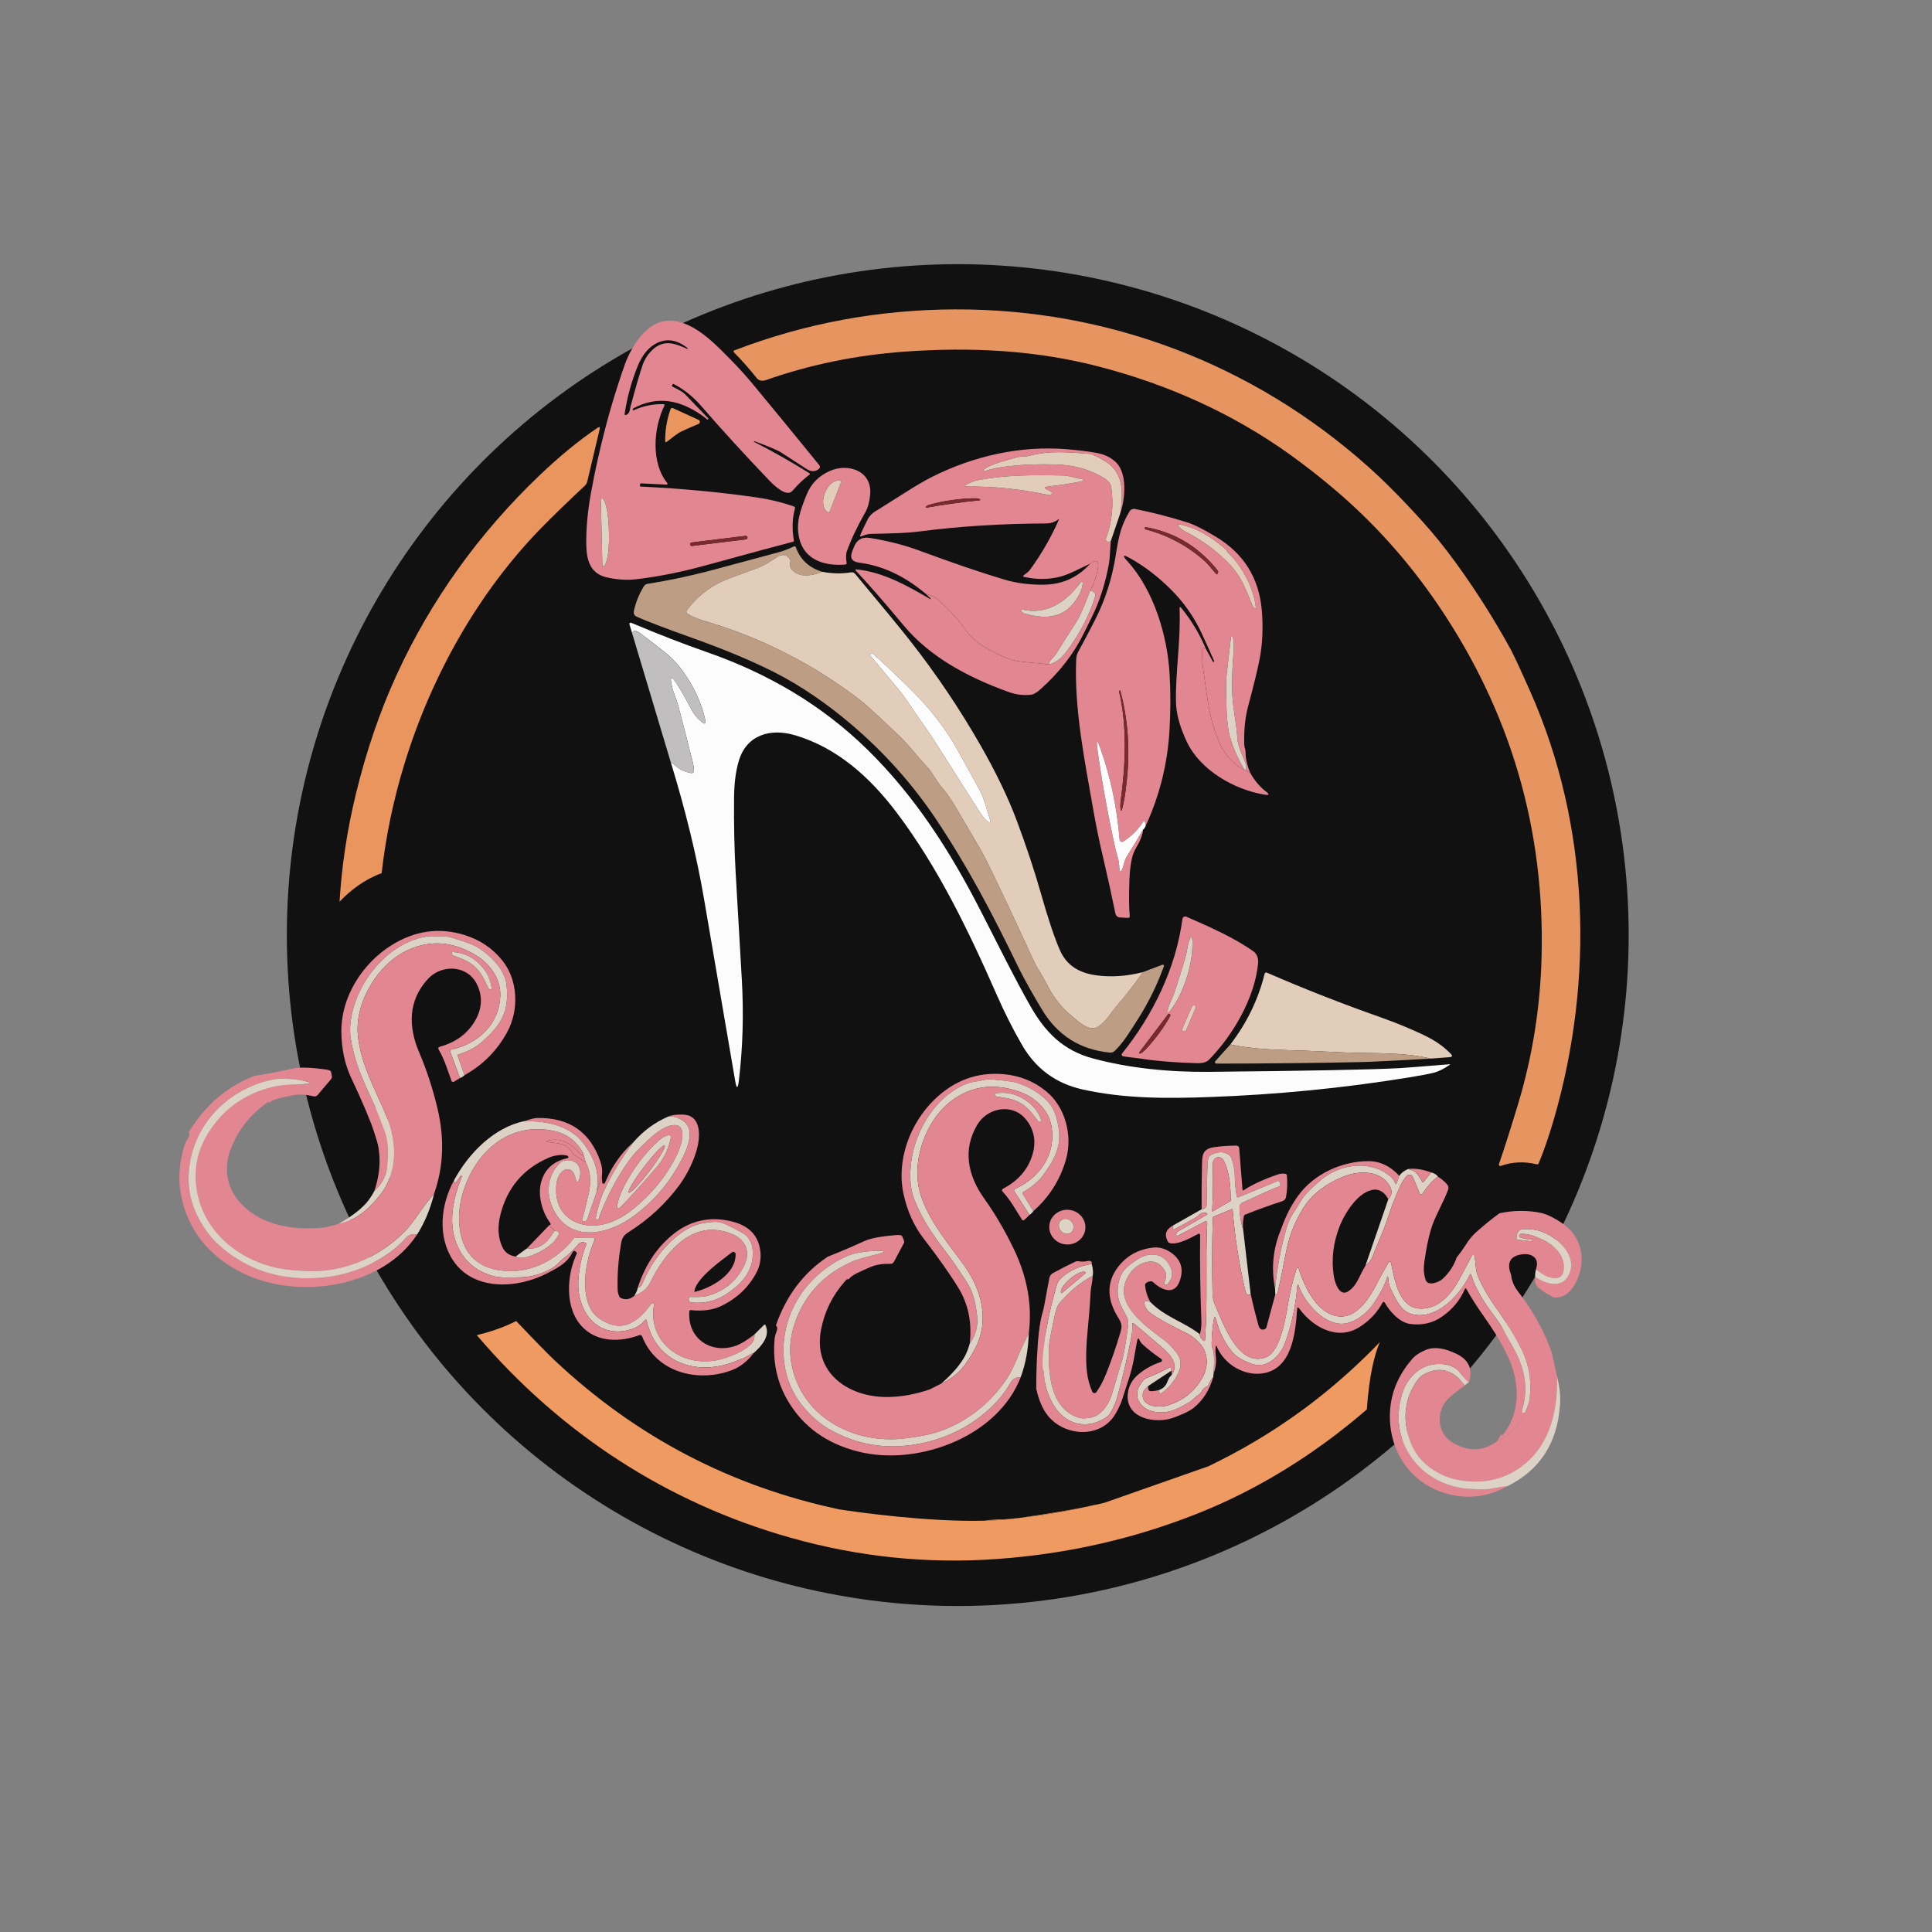 <?xml version="1.0" encoding="utf-8"?>
<!-- Generator: Adobe Illustrator 23.0.5, SVG Export Plug-In . SVG Version: 6.00 Build 0)  -->
<svg version="1.1" id="Layer_1" xmlns="http://www.w3.org/2000/svg" xmlns:xlink="http://www.w3.org/1999/xlink" x="0px" y="0px"
	 viewBox="0 0 2000 2000" style="enable-background:new 0 0 2000 2000;" xml:space="preserve">
<rect x="0" y="0" width="2000" height="2000" fill="#808080" stroke="none"/>
<style type="text/css">
	.st0{fill:#111111;}
	.st1{fill:#E69460;}
	.st2{fill:#E28691;}
	.st3{fill:#E9955D;}
	.st4{fill:#E2CDBA;}
	.st5{fill:#DCD2C6;}
	.st6{fill:#792A2C;}
	.st7{fill:#BD9E85;}
	.st8{fill:#FCFCFC;}
	.st9{fill:#C0BEBF;}
	.st10{fill:#EE9A60;}
	.st11{fill:none;}
</style>
<circle class="st0" cx="991.47" cy="968" r="694.53"/>
<path class="st1" d="M1608.72,1158.12c-4.97,17.17-10.26,32.57-15.88,46.2c-0.36,0.91-1.02,1.23-1.98,0.99
	c-12.95-3.18-25.38-2.63-37.26,1.67c-1.15,0.41-2.3-0.69-1.89-1.87c6.01-17.64,12.59-38.24,19.7-61.81
	c15.01-49.74,23.16-100.82,24.44-153.25c3.32-132.4-32.35-253.61-106.97-363.59c-31.03-45.73-67.38-86.15-109.08-121.26
	c-14.35-12.07-28.75-23.32-43.24-33.77c-60-43.24-127.3-73.36-198.88-91.93c-64.58-16.76-131.33-20.58-201.65-15.45
	c-50.01,3.65-97.59,13.42-142.77,29.3c-4.36,1.54-7.71,0.8-10.1-2.19c-7.3-9.22-15.14-18.08-23.54-26.58
	c-0.55-0.55-0.36-1.51,0.38-1.78c72.98-28.04,149.16-42.22,228.56-42.52c158.93-0.6,308.78,57.06,426.75,161.92
	c17.81,15.83,36.95,35.12,57.42,57.86c11.82,13.11,23.16,27.16,34.05,42.14c21.23,29.27,40.25,59.26,57.06,89.99
	c3.21,5.87,10.01,20.52,20.41,43.95C1645.81,854.94,1650.34,1014.31,1608.72,1158.12z"/>
<path class="st2" d="M848.22,481.63c-28.2-34.65-51.17-62.63-68.89-83.98c-7.13-8.59-14.46-16.71-21.98-24.33
	c-2.06-2.11-4.22-4.33-6.5-6.61c-0.74-0.77-1.51-1.54-2.3-2.3c-0.77-0.77-1.54-1.56-2.36-2.33c-0.74-0.77-1.51-1.51-2.28-2.25
	c-0.03,0-0.08-0.05-0.14-0.11c-0.8-0.8-1.65-1.59-2.47-2.33c-0.82-0.8-1.67-1.56-2.52-2.33c-0.14-0.14-0.3-0.27-0.44-0.41
	c-0.71-0.66-1.43-1.29-2.14-1.89c-0.88-0.74-1.73-1.51-2.63-2.25c-0.96-0.8-1.92-1.62-2.91-2.39c-0.99-0.77-1.98-1.54-2.96-2.28
	c-0.6-0.47-1.23-0.93-1.87-1.37c-0.08-0.08-0.16-0.14-0.25-0.19c-0.99-0.69-1.95-1.34-2.94-2c-0.96-0.63-1.92-1.23-2.88-1.81
	c-0.96-0.58-1.92-1.15-2.88-1.67c-0.47-0.27-0.96-0.52-1.43-0.77c-0.47-0.25-0.93-0.47-1.4-0.71c-0.47-0.25-0.96-0.47-1.43-0.69
	c-0.03,0-0.05-0.03-0.08-0.03c-0.63-0.3-1.29-0.58-1.92-0.85c-0.05-0.03-0.14-0.05-0.19-0.08c-0.03,0-0.03,0-0.03,0
	c-0.22-0.11-0.44-0.19-0.66-0.27c-0.58-0.25-1.15-0.47-1.73-0.66c-0.88-0.33-1.76-0.63-2.66-0.91c-0.38-0.11-0.8-0.22-1.18-0.33
	c-0.08-0.03-0.16-0.05-0.25-0.08c-0.03,0-0.05,0-0.08-0.03c-0.19-0.05-0.38-0.08-0.58-0.14c-0.27-0.05-0.58-0.14-0.85-0.19
	c-0.99-0.25-1.98-0.44-2.96-0.58c-0.49-0.08-0.99-0.16-1.48-0.22c-0.14-0.03-0.25-0.03-0.36-0.03c-0.6-0.08-1.21-0.14-1.84-0.16
	c-0.74-0.05-1.48-0.08-2.25-0.08c-3.29,0-6.61,0.44-9.93,1.4c-0.38,0.11-0.77,0.22-1.15,0.36c-0.22,0.08-0.44,0.16-0.66,0.25
	c-0.49,0.16-0.99,0.36-1.48,0.58c-0.44,0.19-0.91,0.41-1.34,0.63c-0.44,0.19-0.88,0.44-1.32,0.69c-0.58,0.3-1.12,0.63-1.67,0.96
	c-0.22,0.14-0.44,0.27-0.66,0.44c-0.44,0.27-0.88,0.55-1.32,0.85c-1.45,1.04-2.85,2.17-4.23,3.37c-0.77,0.69-1.51,1.37-2.25,2.11
	c-0.91,0.88-1.76,1.78-2.61,2.74c-0.44,0.47-0.85,0.93-1.26,1.43c-0.88,1.04-1.73,2.08-2.58,3.18c-0.71,0.93-1.4,1.89-2.09,2.85
	c-0.03,0.05-0.08,0.11-0.11,0.16c-0.71,1.02-1.4,2.03-2.06,3.05c-0.03,0.08-0.08,0.14-0.14,0.22c-0.47,0.77-0.96,1.54-1.4,2.3
	c-0.3,0.52-0.6,1.02-0.91,1.54c-0.41,0.71-0.82,1.4-1.18,2.11c-0.3,0.55-0.6,1.12-0.88,1.67h-0.03c-0.38,0.77-0.77,1.51-1.15,2.28
	c-0.96,1.98-1.84,3.92-2.61,5.82c-0.05,0.16-0.14,0.3-0.19,0.47c-0.08,0.22-0.16,0.44-0.25,0.63c-0.05,0.11-0.08,0.22-0.14,0.33
	c-0.33,0.82-0.63,1.62-0.91,2.41c-0.55,1.59-1.1,3.16-1.65,4.75c-0.63,1.78-1.23,3.59-1.87,5.38c-0.14,0.41-0.27,0.82-0.41,1.23
	c-0.22,0.69-0.44,1.37-0.66,2.03c-0.77,2.33-1.54,4.64-2.28,6.94c-0.74,2.22-1.43,4.44-2.14,6.67c-0.08,0.25-0.16,0.49-0.22,0.74
	c-0.91,2.77-1.76,5.54-2.58,8.34c-0.8,2.55-1.56,5.13-2.3,7.71c-0.71,2.39-1.4,4.77-2.06,7.16c-0.05,0.19-0.11,0.36-0.16,0.55
	c-0.8,2.88-1.59,5.79-2.39,8.67c-0.16,0.63-0.36,1.29-0.49,1.92c-0.55,2-1.07,3.98-1.59,5.98c-2.72,10.34-5.21,20.8-7.54,31.33
	c-0.66,2.85-1.26,5.71-1.87,8.56c-0.6,2.85-1.21,5.73-1.78,8.61c-1.15,5.73-2.28,11.5-3.32,17.31c-3.43,19.04-5.02,36.82-4.77,53.33
	c0.27,16.6,4.61,29.93,21.15,33.66c10.89,2.44,21.12,3.1,30.7,1.95c24.55-2.99,46.97-7.57,72.4-14.54
	c46.94-12.87,76.76-20.93,89.52-24.2c0.91-0.22,1.26-0.8,1.1-1.7c-2.03-11.8-1.65-22.74,1.18-32.87c0.22-0.82-0.22-1.7-1.04-2
	c-12.1-4.22-24.31-7.24-36.63-9.08c-37.56-5.57-78.27-9.44-122.11-11.55c-0.47-0.03-0.69-0.25-0.66-0.69l0.08-1.65
	c0.03-0.66,0.38-0.99,1.04-0.96l26.34,1.29c0.85,0.05,1.37-0.96,0.82-1.62c-17.06-20.82-14.46-57.06-2.99-80.08
	c0.36-0.71-0.16-1.56-0.96-1.59c-10.59-0.33-20.91,1.78-30.95,6.34c-0.58,0.27-0.85,0.08-0.82-0.58l0.03-0.85
	c0.03-0.19,0.11-0.36,0.27-0.44c18.05-9.79,36.38-10.54,55.01-2.19c7.87,3.54,15.06,8.01,21.56,13.44c0.3,0.22,0.58,0.22,0.88,0.03
	l0.55-0.41c0.14-0.11,0.14-0.3,0.03-0.41c-7.98-8.18-16.19-16.71-24.64-25.6c-1.4-1.51-5.51-3.95-12.32-7.35
	c-1.07-0.52-1.23-1.26-0.44-2.17l0.47-0.55c0.25-0.27,0.52-0.33,0.82-0.16c10.56,5.4,20.16,13.09,28.81,23.05
	c21.89,25.19,45.24,50.73,70.01,76.6c5.08,5.3,18.13,17.97,24.14,11.03c6.09-7,12.07-12.67,17.92-17.01
	c0.38-0.27,0.36-0.85-0.03-1.1c-18.6-11.71-37.75-22.61-57.45-32.62c-0.11-0.05-0.16-0.14-0.19-0.22c-0.03-0.08,0-0.16,0.05-0.27
	c0.14-0.25,0.36-0.33,0.66-0.19c14.9,5.57,23.9,9.38,27,11.39c8.59,5.54,17.48,11.3,26.72,17.31c4.66,3.02,8.92,3.02,12.76,0
	C848.96,484.54,849.18,482.81,848.22,481.63z M624.22,586.16l-0.3,0.03c-0.19,0-0.36-0.16-0.36-0.36l-1.59-69.63
	c0-0.19,0.16-0.36,0.36-0.36h0.3c3.81-0.08,7.24,14.21,7.63,31.93l0.16,6.15C630.8,571.64,628.03,586.08,624.22,586.16z
	 M714.45,563.55c-0.11-0.96,0.58-1.84,1.54-1.98l55.8-6.83c0.96-0.14,1.84,0.55,1.98,1.51v0.11c0.11,0.96-0.58,1.84-1.54,1.98
	l-55.8,6.83c-0.96,0.14-1.84-0.55-1.98-1.51V563.55z M711.9,360.97c-0.14,0.22-0.41,0.3-0.63,0.19c-0.85-0.41-1.73-0.8-2.58-1.18
	c-0.69-0.3-1.37-0.6-2.03-0.88c-0.69-0.3-1.34-0.58-2.03-0.82c-0.71-0.3-1.43-0.55-2.14-0.8c-0.71-0.25-1.43-0.49-2.17-0.71
	c-0.71-0.22-1.43-0.41-2.14-0.58c-0.66-0.16-1.29-0.3-1.95-0.44c-0.77-0.14-1.54-0.25-2.28-0.33c-6.5-0.66-12.84,1.04-19.12,7.27
	c-0.36,0.36-0.69,0.71-1.02,1.07s-0.66,0.71-0.99,1.07c-0.55,0.6-1.04,1.23-1.51,1.87c-0.08,0.05-0.14,0.14-0.19,0.22
	c-0.05,0.05-0.11,0.11-0.14,0.16c0,0.03-0.03,0.03-0.03,0.03c-0.19,0.25-0.38,0.49-0.55,0.77c-0.44,0.6-0.85,1.21-1.23,1.84
	c-0.11,0.14-0.19,0.27-0.25,0.41c-0.41,0.66-0.8,1.32-1.15,2c-0.99,1.81-1.81,3.68-2.5,5.65c-2.77,7.93-6.91,22.22-12.48,42.85
	c-0.96,3.57-0.58,7.38-4.86,9.03c-0.71,0.27-1.43-0.33-1.32-1.07c2.61-17.31,7.13-33.88,13.58-49.68c1.12-2.77,2.44-5.51,3.95-8.09
	c0,0,0,0,0.03,0c0-0.03,0.03-0.05,0.03-0.08c0.44-0.77,0.93-1.56,1.43-2.3c0.52-0.8,1.07-1.56,1.62-2.33c0-0.03,0.03-0.03,0.03-0.05
	c0.58-0.74,1.15-1.45,1.73-2.14c0.3-0.36,0.6-0.71,0.96-1.07c0.33-0.36,0.66-0.69,0.99-1.04c0.33-0.38,0.69-0.71,1.02-1.02
	c0.36-0.33,0.71-0.66,1.07-0.96c0.44-0.41,0.91-0.8,1.37-1.15c0.33-0.25,0.66-0.49,0.99-0.74c0.82-0.6,1.65-1.15,2.52-1.67
	c1.48-0.88,2.99-1.62,4.5-2.19c0.36-0.14,0.74-0.27,1.12-0.41c0.8-0.3,1.59-0.52,2.39-0.69c0.33-0.08,0.66-0.16,0.99-0.22
	c0.8-0.19,1.59-0.3,2.39-0.36c0.3-0.05,0.6-0.08,0.91-0.08c0.49-0.05,0.96-0.05,1.43-0.05c0.58,0,1.12,0.03,1.7,0.08
	c0.58,0,1.12,0.08,1.7,0.16c0.25,0.03,0.47,0.05,0.71,0.11c0.91,0.14,1.84,0.36,2.74,0.6h0.03c0.22,0.05,0.44,0.14,0.63,0.19
	c0.41,0.11,0.82,0.25,1.23,0.41c1.48,0.52,2.96,1.18,4.47,1.98c0.38,0.19,0.8,0.41,1.18,0.66c1.89,1.07,3.81,2.39,5.73,3.9
	C711.98,360.51,712.04,360.78,711.9,360.97z"/>
<path class="st3" d="M723.04,438.91c-5.73,2.33-11.58,4.88-17.48,7.65c-5.16,2.44-10.12,7.05-15.64,11
	c-0.52,0.38-1.29,0.03-1.32-0.63c-0.22-11.14,1.65-22.28,5.57-33.44c0.33-0.96,1.43-1.45,2.36-1.02l26.61,12.15
	C725.01,435.49,724.93,438.15,723.04,438.91z"/>
<path class="st3" d="M620.76,444.32l-12.81,54.16c-0.39,1.64-1.26,3.15-2.5,4.3c-19.23,18.06-34.27,32.62-45.1,43.73
	c-65.41,67-113.8,153.37-141.57,243.85c-11.52,37.57-19.42,75.42-23.7,113.53c-17.94,6.56-32.41,17.81-43.58,29.55
	c2.25-37.16,7.84-74.2,16.8-111.1c10.76-44.38,24.78-85.48,42.09-123.29c35.66-77.86,85.82-147.41,147.85-206.69
	c20.76-19.84,40.87-36.33,60.35-49.52C620.6,441.47,621.31,441.96,620.76,444.32z"/>
<path class="st2" d="M1155.3,478.64c-5.13-4.99-11.74-8.23-19.78-9.74c-8.09-1.51-18.38-2.8-30.86-3.84
	c-48.29-4.03-96.74,6.97-139.95,28.67c-7.05,3.54-16.54,9.08-28.42,16.65c-17.92,11.36-27.22,17.23-27.9,17.59
	c-4.8,2.55-8.2,5.82-10.23,9.82c-3.98,7.9-6.5,13.28-7.57,16.16c-0.49,1.29-0.08,1.7,1.21,1.21c3.13-1.21,6.15-2.39,9.49-2.47
	c20.36-0.52,35.23-0.55,52.59-2.77c40.3-5.19,83.29-7.85,128.92-8.04c5.02-0.03,9.3-1.45,12.87-4.31c0.63-0.47,0.77-0.36,0.47,0.36
	c-7.68,17.64-17.53,34.79-29.52,51.44c-2.14,2.96-4.31,4.06-6.75,6.06c-1.07,0.91-0.93,1.48,0.41,1.78
	c13,2.94,25.54,2.83,37.64-0.36c9.55-2.52,20.77-8.83,30.75-13.44c7.85-5.65,10.07-1.95,6.64,11.08
	c-1.56,5.93-3.81,11.52-6.75,16.79c4.42,1.12,6.12,3.21,5.16,6.31c-6.36,20.3-16.68,39.81-30.92,58.52
	c-4.61,6.06-10.29,9.99-17.04,11.77c-6.91-0.93-13.99-1.67-21.23-2.22c-9.08-0.69-15.91-1.92-20.47-3.7
	c-9.03-3.51-17.81-7.9-26.39-13.2c-6.86-4.23-12.32-9.05-16.38-14.49c-6.01-8.01-9.22-12.26-9.66-12.76
	c-8.07-8.92-14.9-15.83-20.49-20.71c-3.24-2.83-7.46-4.83-12.7-6.01l4.88,4.69c0.22,0.19,0.25,0.38,0.08,0.58v0.03
	c-0.14,0.16-0.33,0.19-0.55,0.05c-22.77-13.42-48.61-27.93-75.75-30.64c-1.73-0.16-2,0.38-0.82,1.65
	c13.39,14.18,29.68,32.87,48.89,55.99c28.01,33.77,68.18,54.38,108.04,68.89c9.03,3.26,15.75,3.9,23.9,3.18
	c2.61-0.25,5.68-1.92,9.27-5.08c19.81-17.45,35.01-36.95,45.6-58.55c1.4-2.88,4.2-8.53,8.37-16.98
	c7.87-15.99,13.69-33.94,17.39-53.77c1.45-7.85,1.34-16.41,2.19-24.8c-1.84,1.23-3.37,1.18-4.61-0.14c-0.63-0.71-0.8-1.51-0.47-2.39
	c6.45-17.39,8.26-35.23,5.38-53.53c-0.52-3.21-2.85-6.15-7.05-8.81c-14.1-8.97-30.75-13.74-49.93-14.35
	c-17.15-0.52-33.42,0.05-48.83,1.76c-10.64,1.18-18.88,2.88-24.69,5.16c-0.66,0.25-1.15,0.16-1.51-0.27
	c-0.55-0.69-0.47-1.26,0.27-1.73c10.1-6.56,22.58-8.78,34.02-12.32c3.37-1.04,8.75-0.49,12.76-1.54c21.29-5.49,37.39-3.9,62.03-2.11
	c3.16,0.25,8.86,2.91,17.15,7.98c19.29,11.85,18.19,33.25,15.31,53.44C1164.82,516.56,1167.21,490.19,1155.3,478.64z
	 M1014.01,517.93c-9.19,0.91-18.35,2-27.52,3.26c-9.14,1.26-18.27,2.72-27.35,4.33c-0.88,0.14-1.1-0.16-0.66-0.93
	c0.44-0.74,1.51-1.37,3.18-1.89c7.05-2.11,15.14-3.81,24.33-5.08c9.19-1.29,17.48-1.87,24.8-1.73c1.76,0.03,2.96,0.36,3.59,0.96
	C1015.03,517.49,1014.89,517.84,1014.01,517.93z M1100.27,492.22c6.61,0.14,10.95,2.3,16.63,3.16c6.69,1.02,6.72,2.17,0.08,3.48
	c-8.53,1.7-19.48,3.35-32.84,4.94c-3.1,0.36-3.29,1.32-0.58,2.83c0.55,0.3,1.73,0.91,3.51,1.78c2,0.96,2.36,2.17,1.07,3.57
	c-0.47,0.52-1.15,0.74-1.84,0.6c-29.05-6.2-57.09-9.16-84.06-8.86c-4.17,0.05-4.39-0.85-0.66-2.74c2.91-1.45,7.11-3.24,10.7-3.9
	C1041.06,491.73,1066.55,491.53,1100.27,492.22z"/>
<path class="st4" d="M1159.75,531.21l-9.82,28.83c-1.84,1.23-3.37,1.18-4.61-0.14c-0.63-0.71-0.8-1.51-0.47-2.39
	c6.45-17.39,8.26-35.23,5.38-53.53c-0.52-3.21-2.85-6.15-7.05-8.81c-14.1-8.97-30.75-13.74-49.93-14.35
	c-17.15-0.52-33.42,0.05-48.83,1.76c-10.64,1.18-18.88,2.88-24.69,5.16c-0.66,0.25-1.15,0.16-1.51-0.27
	c-0.55-0.69-0.47-1.26,0.27-1.73c10.1-6.56,22.58-8.78,34.02-12.32c3.37-1.04,8.75-0.49,12.76-1.54c21.29-5.49,37.39-3.9,62.03-2.11
	c3.16,0.25,8.86,2.91,17.15,7.98C1163.72,489.61,1162.63,511.01,1159.75,531.21z"/>
<path class="st2" d="M859.39,487.39c-11.77,5.08-19.95,13.42-24.53,24.99c-6.5,16.41-11.28,29-7.43,45.08
	c5.43,22.66,26.83,28.61,47.33,27c1.34-0.11,1.87-0.82,1.62-2.14c-0.49-2.69-0.93-8.34,0.16-11.39
	c4.58-12.59,11.06-26.31,19.48-41.1c2.41-4.23,4.01-10.07,4.75-17.53C903.23,487.8,878.62,479.11,859.39,487.39z M871.02,498.42
	l-12.54,32.21c-0.08,0.16-0.25,0.22-0.41,0.16l-0.19-0.08c-5.71-2.22-7.54-11.22-4.09-20.08l0.25-0.66
	c3.46-8.86,10.89-14.24,16.63-12.02l0.19,0.08C871.02,498.09,871.1,498.26,871.02,498.42z"/>
<path class="st4" d="M1083.56,506.62c0.55,0.3,1.73,0.91,3.51,1.78c2,0.96,2.36,2.17,1.07,3.57c-0.47,0.52-1.15,0.74-1.84,0.6
	c-29.05-6.2-57.09-9.16-84.06-8.86c-4.17,0.05-4.39-0.85-0.66-2.74c2.91-1.45,7.11-3.24,10.7-3.9c28.78-5.35,54.27-5.54,87.98-4.86
	c6.61,0.14,10.95,2.3,16.63,3.15c6.69,1.02,6.72,2.17,0.08,3.48c-8.53,1.7-19.48,3.35-32.84,4.94
	C1081.04,504.15,1080.84,505.12,1083.56,506.62L1083.56,506.62z"/>
<path class="st4" d="M858.48,530.63c-0.08,0.16-0.25,0.22-0.41,0.16l-0.19-0.08c-5.71-2.22-7.54-11.22-4.09-20.08l0.25-0.66
	c3.46-8.86,10.89-14.24,16.63-12.02l0.19,0.08c0.16,0.05,0.25,0.22,0.16,0.38L858.48,530.63L858.48,530.63z"/>
<path class="st5" d="M621.97,516.2c0-0.19,0.16-0.36,0.36-0.36h0.3c3.81-0.08,7.24,14.21,7.63,31.93l0.16,6.15
	c0.38,17.72-2.39,32.15-6.2,32.24l-0.3,0.03c-0.19,0-0.36-0.16-0.36-0.36L621.97,516.2L621.97,516.2z"/>
<path class="st6" d="M986.49,521.19c-9.14,1.26-18.27,2.72-27.35,4.33c-0.88,0.14-1.1-0.16-0.66-0.93c0.44-0.74,1.51-1.37,3.18-1.89
	c7.05-2.11,15.14-3.81,24.33-5.08c9.19-1.29,17.48-1.87,24.8-1.73c1.76,0.03,2.96,0.36,3.59,0.96c0.63,0.63,0.49,0.99-0.38,1.07
	C1004.82,518.83,995.66,519.93,986.49,521.19L986.49,521.19z"/>
<path class="st2" d="M1303.64,683.83c3.29-16.32,4.14-33.72,2.55-52.24c-2.85-33.22-18.66-58.52-47.41-75.91
	c-12.78-7.74-22.88-12.76-30.26-15.06c-18.6-5.79-36.49-10.37-53.66-13.74c-2.17-0.41-4.39,0.55-5.51,2.44
	c-8.75,14.38-11.25,25.79-14.29,45.24c-3.79,24.17-10.97,46.58-21.54,67.27c-6.36,12.48-12.13,23.4-17.26,32.7
	c-1.29,2.36-2.03,5.02-2.17,7.74c-2.28,51.91,9,106.17,18,157.92c2.72,15.45,6.17,32.15,10.43,50.1
	c3.48,14.68,7.54,33.14,12.15,55.39c0.47,2.3,2.44,3.98,4.77,4.09l8.01,0.41c1.51,0.08,2.19-0.66,2.06-2.17
	c-0.63-6.53-0.85-15.12-0.66-25.76c0.3-16.65,0.91-33.83,6.75-43.65c4.66-7.87,7.27-14.51,7.79-19.97
	c-5.57,9.63-11.25,19.01-17.01,28.15c-2.66,4.23-2.91,8.67-4.42,12.32c-1.84,4.42-2.91,4.23-3.16-0.52
	c-0.25-4.2-0.71-7.54-1.43-10.04c-1.59-5.6-2.47-8.83-2.66-9.71c-8.23-37.45-14.46-71.99-18.71-103.68
	c-1.29-9.71-0.3-9.96,2.96-0.71c10.73,30.15,17.39,61.73,20.05,94.79c0.16,1.92,2.3,2.96,3.92,1.92
	c8.29-5.4,15.17-12.29,20.69-20.63c0.71-1.1,1.23-1.02,1.54,0.25l0.93,3.92c14.29-31.08,22.44-63.7,24.5-97.81
	c1.23-20.49,1.29-40.33,0.14-59.53c-2.3-39.04-16.1-86.09-43.62-116.38c-5.65-6.23-4.8-7.3,2.55-3.21
	c14.7,8.18,28.67,18.82,41.92,31.93c13.47,13.33,24.14,28.37,31.99,45.13c4.22,9.03,8.67,18.88,13.36,29.57
	c0.14,0.27,0.05,0.47-0.25,0.58l-0.74,0.27c-0.11,0.03-0.19,0-0.27-0.11l-7.43-13.69c-0.77-0.41-1.48-0.58-2.14-0.55
	c-0.99,0.08-1.48,0.6-1.51,1.59c-0.25,7.82,0.05,14.43,0.88,19.84c4.14,26.61,5.54,52.37,17.89,78.66
	c6.12,13.09,16.41,22.74,30.86,29.03c-3.29-7.93-4.88-15.03-4.8-21.32c0.03-2.8-1.29-4.86-1.37-7.6
	c-0.47-14.98,0.88-28.34,4.03-40.11C1297.55,710.58,1301.42,694.88,1303.64,683.83z M1166.71,805.36
	c-1.51,15.45-3.35,26.5-5.51,33.14c-0.38,1.12-0.71,1.12-0.96-0.05c-0.58-2.63-0.58-6.09,0-10.34c5.08-37.23,6.56-76.85-1.81-112.54
	c-0.03-0.14,0-0.25,0.14-0.33l0.6-0.44c0.25-0.19,0.44-0.14,0.52,0.16C1167.45,743.58,1169.81,773.7,1166.71,805.36z
	 M1261.01,592.19l-0.96,2.14c-0.16,0.36-0.38,0.41-0.69,0.11c-4.31-4.36-7.85-9.74-12.13-13.55
	c-17.91-15.97-38.52-26.97-61.78-33.03c-0.19-0.05-0.3-0.19-0.27-0.38l0.03-0.93c0.03-0.63,0.38-0.91,1.02-0.8
	c30.23,5.4,55.12,20.52,74.68,45.35C1261.15,591.43,1261.17,591.84,1261.01,592.19z M1290.01,795.87c-0.52,1.87-1.26,1.98-2.22,0.3
	c-6.78-11.6-11.71-23.15-14.87-34.6c-1.81-6.61-2.94-16.98-3.35-31.06c-0.49-15.97-0.44-26.39,0.14-31.28
	c1.51-12.87,2.99-25.71,4.44-38.55c0.08-0.85,0.33-1.51,0.71-1.98c0.41-0.49,1.23-0.3,1.37,0.36c0.96,4.91,1.26,9.66,0.88,14.18
	c-1.18,13.53-1.73,26.91-1.62,40.14c0.16,18.44,4.42,33.44,5.43,50.92c0.41,7.19,4.39,16.16,7.02,21.98
	C1289.9,790.58,1290.58,793.76,1290.01,795.87z M1274.04,585.47c-13.5-14.51-29.57-26.42-48.2-35.75c-1.84-0.91-3.98-2.77-5.16-4.17
	c-2-2.41-1.48-3.24,1.56-2.47c6.06,1.54,12.1,3.13,17.94,6.06c10.43,5.24,20.11,11.91,29.08,20c0.44,0.41,0.74,0.88,0.88,1.4
	c0.16,0.58,0.47,1.1,0.93,1.51c7.54,6.94,14.18,16.13,19.92,27.57c4.97,9.9,7.96,19.37,8.94,28.4c0.03,0.3,0.11,0.63,0.22,0.99
	c0.08,0.22,0.11,0.38,0.14,0.49c0.05,0.41-0.08,0.58-0.41,0.49c-1.59-0.49-2.8-1.76-3.62-3.76
	C1289.87,610.57,1284.85,597.05,1274.04,585.47z"/>
<path class="st4" d="M1300.16,629.01c0.08,0.22,0.11,0.38,0.14,0.49c0.05,0.41-0.08,0.58-0.41,0.49c-1.59-0.49-2.8-1.76-3.62-3.76
	c-6.39-15.67-11.41-29.19-22.22-40.77c-13.5-14.51-29.57-26.42-48.2-35.75c-1.84-0.91-3.98-2.77-5.16-4.17
	c-2-2.41-1.48-3.24,1.56-2.47c6.06,1.54,12.1,3.13,17.94,6.06c10.43,5.24,20.11,11.91,29.08,20c0.44,0.41,0.74,0.88,0.88,1.4
	c0.16,0.58,0.47,1.1,0.93,1.51c7.54,6.94,14.18,16.13,19.92,27.57c4.97,9.9,7.96,19.37,8.94,28.4
	C1299.97,628.33,1300.05,628.65,1300.16,629.01L1300.16,629.01z"/>
<path class="st6" d="M1259.36,594.44c-4.31-4.36-7.85-9.74-12.13-13.55c-17.91-15.97-38.52-26.97-61.78-33.03
	c-0.19-0.05-0.3-0.19-0.27-0.38l0.03-0.93c0.03-0.63,0.38-0.91,1.02-0.8c30.23,5.4,55.12,20.52,74.68,45.35
	c0.25,0.33,0.27,0.74,0.11,1.1l-0.96,2.14C1259.88,594.69,1259.66,594.75,1259.36,594.44L1259.36,594.44z"/>
<path class="st6" d="M773.77,556.37c0.11,0.95-0.58,1.83-1.53,1.96l-55.82,6.85c-0.95,0.13-1.83-0.56-1.96-1.53l-0.01-0.11
	c-0.11-0.95,0.58-1.83,1.53-1.96l55.82-6.85c0.95-0.13,1.83,0.56,1.96,1.53L773.77,556.37L773.77,556.37z"/>
<path class="st2" d="M1128.66,583.41c-12.81,14.29-28.81,21.59-47.98,21.87c-14.81,0.19-28.59-1.59-41.32-5.4
	c-23.84-7.13-53.09-17.12-87.76-29.93c-15.5-5.73-32.57-10.1-51.19-13.09c-7.98-1.29-13.44,1.84-16.41,9.36l-1.7,4.31
	c-2.77,6.97-0.41,10.95,7.02,11.91c24.25,3.1,47.3,13.91,69.11,32.37c5.24,1.18,9.47,3.18,12.7,6.01
	c5.6,4.88,12.43,11.8,20.49,20.71c0.44,0.49,3.65,4.75,9.66,12.76c4.06,5.43,9.52,10.26,16.38,14.49
	c8.59,5.29,17.37,9.68,26.39,13.2c4.55,1.78,11.39,3.02,20.47,3.7c7.24,0.55,14.32,1.29,21.23,2.22c0.22-2.06,1.29-4.03,3.18-5.95
	c2.11-2.11,3.51-3.76,4.25-4.91c7.16-11.44,14.35-22.83,21.62-34.16c3.24-5.1,7.82-15.64,13.74-31.58
	c2.94-5.27,5.19-10.86,6.75-16.79C1138.73,581.47,1136.51,577.76,1128.66,583.41z M1120.43,606.79c-0.96,4.72-3.37,9.82-7.3,15.34
	c-13.55,19.12-33,18.66-53.47,12.73c-0.11-0.03-0.22-0.08-0.3-0.16l-2.06-1.89c-0.82-0.74-0.11-2.09,0.96-1.84
	c24.33,5.84,44.33-7.22,58.66-25.76C1120.38,600.73,1121.56,601.25,1120.43,606.79z"/>
<path class="st7" d="M1204.6,1000.97c-7.05,19.37-16.13,37.72-27.27,55.09c-9.3,14.46-13.91,22.39-23.21,31.71
	c-1.34,1.37-3.24,2.06-5.13,1.87c-30.86-2.96-54.32-17.81-70.34-44.55c-7.41-12.35-17.34-29.22-24.8-44.58
	c-26.83-55.25-51.82-103.05-84.94-152.57c-24.36-36.41-53.64-69.14-87.79-98.16c-26.15-22.22-52.46-40.05-78.88-53.53
	c-24.69-12.59-54.16-24.64-84.66-35.53c-27.63-9.85-47.16-17.28-58.6-22.36c-2.14-0.93-3.32-3.24-2.85-5.51
	c1.84-8.94,5.32-17.61,10.45-26.01c0.77-1.29,2.11-2.19,3.59-2.41c20.22-3.16,41.48-7.6,63.79-13.33
	c3.43-0.88,27.6-7.38,72.51-19.53c4.58-1.23,9.66-3.18,15.28-5.84c1.02-0.49,1.73-0.19,2.11,0.88c4.58,12.7,13.66,21.12,27.3,25.32
	c-7.49,3.13-14.46,4.28-20.85,3.48c-5.38-0.66-14.79-5.84-12.18-13.61c0.27-0.82,0.19-1.73-0.25-2.5c-2.8-4.91-7.71-6.26-13.09-2.85
	c-8.81,5.57-12.92,8.7-20.55,11.55c-5.29,1.98-15.14,5.62-29.52,10.92c-17.45,6.45-32.02,17.39-43.73,32.78
	c-0.91,1.18-0.58,2.91,0.71,3.68c4.75,2.88,9.99,5.19,15.75,6.86c59.73,17.34,114.21,44.97,163.46,82.85
	c5.29,4.09,19.07,16.74,41.32,38c9.03,8.64,17.48,20.36,26.45,29.6c6.58,6.8,10.01,15.45,17.31,23.54
	c3.54,3.92,7.63,9.79,12.26,17.59c17.45,29.25,27.9,47.24,31.36,53.96c7.85,15.28,24.83,51.19,50.97,107.76
	c2.52,5.49,5.98,10.75,8.78,15.39c0.66,1.1,2.77,4.99,6.31,11.71c6.06,11.5,14.32,21.45,24.72,29.9c7.71,6.26,18.55,17.31,28.5,8.83
	c3.92-3.35,7.05-6.69,9.38-10.01c2.85-4.09,5.62-7.68,8.29-10.75c9.11-10.45,17.94-21.87,26.47-34.21l19.53-7.43
	C1204.68,998.17,1205.37,998.83,1204.6,1000.97z"/>
<path class="st4" d="M1134.89,1009.64c-17.81-2.44-30.7-10.15-37.67-26.01c-5.62-12.76-12.24-32.57-19.86-59.45
	c-6.83-24.01-15.03-48.4-24.83-74.73c-8.7-23.29-21.02-48.92-36.95-76.93c-21.89-38.41-46.56-75.03-73.99-109.88
	c-10.18-12.95-29.03-35.86-56.49-68.7c-0.96-1.15-2.47-1.7-3.92-1.45c-9.85,1.59-19.86,1.4-30.01-0.58
	c-7.49,3.13-14.46,4.28-20.85,3.48c-5.38-0.66-14.79-5.84-12.18-13.61c0.27-0.82,0.19-1.73-0.25-2.5c-2.8-4.91-7.71-6.26-13.09-2.85
	c-8.81,5.57-12.92,8.7-20.55,11.55c-5.29,1.98-15.14,5.62-29.52,10.92c-17.45,6.45-32.02,17.39-43.73,32.78
	c-0.91,1.18-0.58,2.91,0.71,3.68c4.75,2.88,9.99,5.19,15.75,6.86c59.73,17.34,114.21,44.97,163.46,82.85
	c5.29,4.09,19.07,16.74,41.32,38c9.03,8.64,17.48,20.36,26.45,29.6c6.58,6.8,10.01,15.45,17.31,23.54
	c3.54,3.92,7.63,9.79,12.26,17.59c17.45,29.25,27.9,47.24,31.36,53.96c7.85,15.28,24.83,51.19,50.97,107.76
	c2.52,5.49,5.98,10.75,8.78,15.39c0.66,1.1,2.77,4.99,6.31,11.71c6.06,11.5,14.32,21.45,24.72,29.9c7.71,6.26,18.55,17.31,28.5,8.83
	c3.92-3.35,7.05-6.69,9.38-10.01c2.85-4.09,5.62-7.68,8.29-10.75c9.11-10.45,17.94-21.87,26.47-34.21
	C1166.14,1010.66,1150.09,1011.73,1134.89,1009.64z M1020.43,848.71c-1.51-1.4-3.59-4.12-6.26-8.2
	c-5.08-7.76-19.42-30.37-43.05-67.76c-5.76-9.14-11.58-17.72-17.42-25.79c-7.41-10.21-14.95-23.1-23.79-33.66
	c-16.27-19.51-25.95-31.08-29.03-34.76c-0.52-0.63-0.41-1.1,0.38-1.4l0.99-0.36c0.71-0.25,1.34-0.14,1.89,0.36
	c15.58,14.07,29.63,27.46,42.11,40.11c15.94,16.1,29.22,32.95,39.89,50.48c4.2,6.94,13.33,23.29,27.38,49.05
	c5.46,10.04,7.3,19.2,10.67,29.47C1026.08,851.95,1024.82,852.77,1020.43,848.71z"/>
<path class="st5" d="M1116.92,605.2c3.46-4.47,4.64-3.95,3.51,1.59c-0.96,4.72-3.37,9.82-7.3,15.34
	c-13.55,19.12-33,18.66-53.47,12.73c-0.11-0.03-0.22-0.08-0.3-0.16l-2.06-1.89c-0.82-0.74-0.11-2.09,0.96-1.84
	C1082.6,636.8,1102.6,623.74,1116.92,605.2L1116.92,605.2z"/>
<path class="st5" d="M1085.75,687.89c0.22-2.06,1.29-4.03,3.18-5.95c2.11-2.11,3.51-3.76,4.25-4.91
	c7.16-11.44,14.35-22.83,21.62-34.16c3.24-5.1,7.82-15.64,13.74-31.58c4.42,1.12,6.12,3.21,5.16,6.31
	c-6.36,20.3-16.68,39.81-30.92,58.52C1098.18,682.18,1092.5,686.1,1085.75,687.89L1085.75,687.89z"/>
<path class="st2" d="M1309.46,822.67c-31.71-5.05-66.94-25.38-80.85-54.71c-7.22-15.23-10.97-28.94-11.25-41.12
	c-0.69-30.64,5.05-63.26,3.73-96.63c-0.08-2.14,0.55-2.39,1.89-0.71c10.21,12.48,18.63,26.45,25.27,41.92
	c-0.77-0.41-1.48-0.58-2.14-0.55c-0.99,0.08-1.48,0.6-1.51,1.59c-0.25,7.82,0.05,14.43,0.88,19.84
	c4.14,26.61,5.54,52.37,17.89,78.66c6.12,13.09,16.41,22.74,30.86,29.03c4.39,8.04,9.9,14.57,16.54,19.62
	C1314.4,822.37,1313.96,823.39,1309.46,822.67z"/>
<path class="st8" d="M1500.43,1102.51c-5.84,4.03-11.22,6.67-16.16,7.96c-5.16,1.32-13.88,2.96-26.2,4.97
	c-67.68,10.97-136.1,17.7-205.21,20.19c-45.1,1.65-88.78,1.84-132.32-7.87c-27.63-6.17-48.53-21.59-62.69-46.28
	c-9.49-16.52-18.13-33.66-25.93-51.41c-30.01-68.37-61.21-132.51-103.37-188.45c-27.9-37.06-61.95-67.65-105.73-80.55
	c-25.54-7.52-50.04-0.25-58.02,26.58c-3.16,10.54-4.77,23.21-4.91,38.05c-0.25,28.12,0.3,54.1,1.67,77.92
	c0.96,16.52,3.07,53.14,6.34,109.85c2.09,36.05,1.07,71.14-3.05,105.3c-1.07,8.67-2.33,8.7-3.81,0.08
	c-0.8-4.64-11.5-67.22-32.15-187.79c-7.6-44.5-19.12-91.82-34.51-141.98c1.73,0.96,3.43,2.19,5.08,3.7
	c1.95,1.78,3.62,2.99,4.97,3.68c3.59,1.78,7.19,3.05,10.75,3.81c1.7,0.38,3.29-0.99,3.18-2.72c-0.19-3.24-0.6-6.04-1.18-8.42
	c-5.4-21.62-10.43-41.13-15.06-58.55c-1.76-6.56-5.29-14.29-6.56-19.95c-2.5-11-0.66-11.74,5.46-2.19
	c4.09,6.39,9.11,15.23,15.06,26.5c2.91,5.51,6.42,9.46,11.03,12.92c2.69,2,3.7,1.37,3.07-1.92c-4.66-24.06-21.59-54.32-40.22-69.36
	c-7.98-6.47-17.17-13.55-27.54-21.26c-4.12-3.05-6.8-3.07-8.09-0.03l-2.72-8.97c-0.33-1.07,0.74-2.06,1.78-1.62
	c28.2,11.88,54.35,22,78.41,30.4c62.99,21.95,119.04,54.68,166.2,100.93c49.33,48.42,85.68,105.19,117.31,167.11
	c22.19,43.4,34.68,68.89,51.06,97.86c15.45,27.3,33.83,46.39,65.51,54.84c36.54,9.74,77.34,14.13,119.73,13.72
	c100.38-0.96,165.93-2.22,196.63-3.79c5.54-0.3,22.85-1.65,51.93-4.03C1501.17,1101.66,1501.28,1101.93,1500.43,1102.51z"/>
<path class="st9" d="M727.1,747.86c-4.61-3.46-8.12-7.41-11.03-12.92c-5.95-11.28-10.97-20.11-15.06-26.5
	c-6.12-9.55-7.96-8.81-5.46,2.19c1.26,5.65,4.8,13.39,6.56,19.95c4.64,17.42,9.66,36.93,15.06,58.55c0.58,2.39,0.99,5.19,1.18,8.42
	c0.11,1.73-1.48,3.1-3.18,2.72c-3.57-0.77-7.16-2.03-10.75-3.81c-1.34-0.69-3.02-1.89-4.97-3.68c-1.65-1.51-3.35-2.74-5.08-3.7
	l-40.06-133.77c1.29-3.05,3.98-3.02,8.09,0.03c10.37,7.71,19.56,14.79,27.54,21.26c18.63,15.03,35.56,45.3,40.22,69.36
	C730.8,749.23,729.79,749.86,727.1,747.86z"/>
<path class="st5" d="M1287.95,786.3c1.95,4.28,2.63,7.46,2.06,9.57c-0.52,1.87-1.26,1.98-2.22,0.3
	c-6.78-11.6-11.71-23.15-14.87-34.6c-1.81-6.61-2.94-16.98-3.35-31.06c-0.49-15.97-0.44-26.39,0.14-31.28
	c1.51-12.87,2.99-25.71,4.44-38.55c0.08-0.85,0.33-1.51,0.71-1.98c0.41-0.49,1.23-0.3,1.37,0.36c0.96,4.91,1.26,9.66,0.88,14.18
	c-1.18,13.53-1.73,26.91-1.62,40.14c0.16,18.44,4.42,33.44,5.43,50.92C1281.34,771.51,1285.32,780.48,1287.95,786.3L1287.95,786.3z"
	/>
<path class="st8" d="M904.16,677.13c15.58,14.07,29.63,27.46,42.11,40.11c15.94,16.1,29.22,32.95,39.89,50.48
	c4.2,6.94,13.33,23.29,27.38,49.05c5.46,10.04,7.3,19.2,10.67,29.47c1.87,5.71,0.6,6.53-3.79,2.47c-1.51-1.4-3.59-4.12-6.26-8.2
	c-5.08-7.76-19.42-30.37-43.05-67.76c-5.76-9.14-11.58-17.72-17.42-25.79c-7.41-10.21-14.95-23.1-23.79-33.66
	c-16.27-19.51-25.95-31.08-29.03-34.76c-0.52-0.63-0.41-1.1,0.38-1.4l0.99-0.36C902.98,676.53,903.61,676.64,904.16,677.13
	L904.16,677.13z"/>
<path class="st6" d="M1159.69,714.96c7.76,28.61,10.12,58.74,7.02,90.4c-1.51,15.45-3.35,26.5-5.51,33.14
	c-0.38,1.12-0.71,1.12-0.96-0.05c-0.58-2.63-0.58-6.09,0-10.34c5.08-37.23,6.56-76.85-1.81-112.54c-0.03-0.14,0-0.25,0.14-0.33
	l0.6-0.44C1159.42,714.61,1159.61,714.66,1159.69,714.96L1159.69,714.96z"/>
<path class="st8" d="M1186.11,854.66c-0.96,2.36-1.87,3.68-2.72,3.95c-5.57,9.63-11.25,19.01-17.01,28.15
	c-2.66,4.23-2.91,8.67-4.42,12.32c-1.84,4.42-2.91,4.23-3.16-0.52c-0.25-4.2-0.71-7.54-1.43-10.04c-1.59-5.6-2.47-8.83-2.66-9.71
	c-8.23-37.45-14.46-71.99-18.71-103.68c-1.29-9.71-0.3-9.96,2.96-0.71c10.73,30.15,17.39,61.73,20.05,94.79
	c0.16,1.92,2.3,2.96,3.92,1.92c8.29-5.4,15.17-12.29,20.69-20.63c0.71-1.1,1.23-1.02,1.54,0.25L1186.11,854.66z"/>
<path class="st2" d="M1297.5,984.81c-19.4-13.83-45.21-25.32-69.36-35.83c-1.78-0.77-3.81,0.38-4.09,2.33
	c-6.75,50.92-30.59,99.7-62.55,139.37c-0.8,0.96-0.27,2.41,0.96,2.69c4.8,1.04,11.74,1.48,18.68,2.55
	c16.93,2.58,36.24,4.14,57.94,4.69c5.84,0.16,9.99-1.02,12.43-3.54c24.06-24.47,47.52-63.43,50.89-100.14
	C1302.87,992.06,1301.04,987.34,1297.5,984.81z M1211.19,1052.03c-6.04,11.11-14.24,22.33-24.61,33.66
	c-2.17,2.36-4.25,4.01-6.28,4.94c-0.74,0.33-1.45-0.52-0.96-1.18l29.74-39.31c0.77-1.02,1.51-0.99,2.19,0.08
	C1211.6,1050.74,1211.57,1051.34,1211.19,1052.03z M1209.87,1041.91c0.44-1.56,1.65-4.47,3.62-8.72c1.43-3.1,4.14-11.11,8.18-24.01
	c4.01-12.92,6.31-21.07,6.89-24.42c0.77-4.64,1.43-7.71,1.95-9.25c2.52-7.68,3.81-7.43,3.9,0.74c0.08,10.97-1.78,22.69-5.65,35.12
	c-3.87,12.43-8.94,23.13-15.25,32.13C1208.8,1050.19,1207.59,1049.67,1209.87,1041.91z M1237.77,1043.52l-10.01,22.99
	c-0.44,1.02-1.62,1.48-2.63,1.04l-0.14-0.05c-1.02-0.44-1.48-1.62-1.04-2.63l10.01-22.99c0.44-1.02,1.62-1.48,2.63-1.04l0.14,0.05
	C1237.74,1041.33,1238.21,1042.51,1237.77,1043.52z"/>
<path class="st5" d="M1228.74,1011.37c-3.87,12.43-8.94,23.13-15.25,32.13c-4.69,6.69-5.9,6.17-3.62-1.59
	c0.44-1.56,1.65-4.47,3.62-8.72c1.43-3.1,4.14-11.11,8.18-24.01c4.01-12.92,6.31-21.07,6.89-24.42c0.77-4.64,1.43-7.71,1.95-9.25
	c2.52-7.68,3.81-7.43,3.9,0.74C1234.48,987.23,1232.61,998.94,1228.74,1011.37L1228.74,1011.37z"/>
<path class="st4" d="M1500.57,1094.39l-19.45,1.45c-30.29-7.05-59.92-5.05-87.74-6.28c-28.34-1.23-42.63-1.87-42.88-1.89
	c-25.29-0.82-52.07-1.1-76.9-6.39c17.09-22.19,28.92-46.53,35.47-72.98c0.36-1.45,1.23-1.89,2.63-1.29
	c38.6,16.76,78.05,32.24,118.35,46.39c8.92,3.16,18,6.69,27.19,10.64c19.04,8.18,31.99,13.91,44.64,26.91
	C1503.89,1093.02,1503.45,1094.17,1500.57,1094.39z"/>
<path class="st4" d="M1227.77,1066.53c-0.45,1-1.63,1.47-2.64,1.04l-0.15-0.07c-1.01-0.43-1.48-1.61-1.04-2.64l10-23
	c0.45-1,1.63-1.47,2.64-1.04l0.15,0.07c1.01,0.43,1.48,1.61,1.04,2.64L1227.77,1066.53L1227.77,1066.53z"/>
<path class="st6" d="M1179.33,1089.45l29.74-39.31c0.77-1.02,1.51-0.99,2.19,0.08c0.33,0.52,0.3,1.12-0.08,1.81
	c-6.04,11.11-14.24,22.33-24.61,33.66c-2.17,2.36-4.25,4.01-6.28,4.94C1179.55,1090.96,1178.84,1090.11,1179.33,1089.45
	L1179.33,1089.45z"/>
<path class="st7" d="M1481.12,1095.84c-37.04,2.17-61.45,3.4-73.22,3.65c-49.63,1.02-99.2,1.51-148.72,1.54
	c-1.29,0-1.98-1.54-1.1-2.5l15.53-17.26c24.83,5.29,51.6,5.57,76.9,6.39c0.25,0.03,14.54,0.66,42.88,1.89
	C1421.2,1090.8,1450.83,1088.79,1481.12,1095.84z"/>
<path class="st2" d="M426.69,1176.67c0.3,0.14,0.58,0.3,0.82,0.49c-2.66,16.52-8.18,40.69-18.74,54.73c-1.26-3.07-2.5-6.15-3.7-9.25
	c-0.55-1.34-1.07-2.69-1.56-4.03c-1.1-2.83-2.17-5.68-3.21-8.53c-0.08-0.11-0.11-0.22-0.14-0.33c-1.34-3.59-2.63-7.22-3.9-10.81
	c-1.32-3.7-2.58-7.41-3.81-11.11c-1.12-3.4-2.25-6.8-3.32-10.23c-0.11-0.36-0.22-0.71-0.33-1.07c-1.15-3.62-2.25-7.24-3.32-10.86
	c-1.23-4.14-2.44-8.29-3.57-12.46c-0.99-3.48-1.92-6.94-2.83-10.43c-0.63-2.39,0.08-2.88,2.14-1.51
	c9.9,6.61,19.07,15.36,27.54,26.26c0.93,1.18,3.21,3.05,6.86,5.6c2.72,1.92,6.34,1.98,9.25,2.83c0.38,0.11,0.77,0.22,1.12,0.38
	C426.22,1176.45,426.47,1176.53,426.69,1176.67z"/>
<path class="st10" d="M1428.41,1389.36c-5.68,13.27-11.04,34.79-13.47,69.65v0.03c-3.25,2.82-6.59,5.65-9.9,8.37
	c-1.69,1.4-3.34,2.79-5.03,4.16c-1.66,1.36-3.38,2.72-5.06,4.09c-3.38,2.72-6.79,5.38-10.19,8.01c-1.76,1.3-3.48,2.6-5.2,3.93
	c-3.41,2.56-6.88,5.1-10.32,7.63c-0.06,0-0.1,0.03-0.13,0.06c-3.54,2.53-7.07,5.03-10.61,7.5c-2.11,1.49-4.22,2.89-6.33,4.32
	c-3.24,2.17-6.56,4.38-9.87,6.52c-1.81,1.17-3.66,2.34-5.45,3.47c-1.85,1.17-3.7,2.31-5.52,3.47c-1.85,1.14-3.7,2.28-5.55,3.38
	c-1.52,0.91-3.01,1.82-4.54,2.69c-0.52,0.33-1.04,0.65-1.56,0.94c-1.55,0.91-3.08,1.82-4.64,2.73c-2.04,1.14-4.09,2.31-6.1,3.44
	c-2.21,1.23-4.41,2.44-6.62,3.67c-5.39,2.92-10.84,5.78-16.32,8.53c-2.37,1.2-4.78,2.41-7.14,3.54c-2.41,1.2-4.81,2.31-7.18,3.44
	c-2.95,1.4-5.87,2.76-8.79,4.06c-2.7,1.2-5.39,2.4-8.12,3.57c-5.38,2.34-10.84,4.57-16.32,6.75
	c-65.59,25.9-134.36,41.44-206.38,46.57c-72.05,5.19-143.26-2.14-213.62-22c-128.95-36.36-239.12-108.93-324.91-209.77
	c12.95-3.04,27.11-7.64,40.83-14.58c0.37,0.41,0.75,0.81,1.14,1.22c19.18,20.16,32.26,33.53,39.27,40.08
	c83.9,78.74,182.14,130.05,294.72,153.81c18.73,2.82,91.17,13.08,149.72,11.58c12.1-0.29,23.59-1.1,33.91-2.56
	c0.75-0.1,1.5-0.23,2.24-0.33c23.3-2.56,45.31-6.16,66.01-10.87c0.13-0.03,0.3-0.06,0.43-0.1c6.46-1.26,11.32-2.33,14.86-3.11
	c0.03-0.03,0.1-0.03,0.16-0.03c5-1.17,7.18-1.79,7.18-1.79l107-37.58c3.31-1.59,6.59-3.21,9.83-4.84
	c9.09-4.54,18.02-9.28,26.78-14.24c4.22-2.37,8.44-4.81,12.62-7.31c6.4-3.83,12.69-7.75,18.96-11.78c2.07-1.33,4.15-2.72,6.23-4.09
	c8.24-5.45,16.35-11.16,24.34-17.04c1.62-1.23,3.31-2.46,5-3.73c18.4-13.89,36.05-28.85,52.96-44.92c1.85-1.72,3.64-3.44,5.46-5.22
	C1418.35,1399.68,1423.41,1394.59,1428.41,1389.36z"/>
<path class="st10" d="M1055.37,1571.33c-0.75,0.1-1.49,0.23-2.24,0.32c-10.32,1.46-21.81,2.27-33.92,2.56
	c8.08-1.49,18.79-1.14,25.44-1.79C1048.26,1572.11,1051.83,1571.72,1055.37,1571.33z"/>
<path class="st10" d="M1136.67,1557.25c-3.54,0.78-8.41,1.85-14.86,3.12c2.76-0.58,5.48-1.23,8.18-1.88
	C1132.26,1557.93,1134.5,1557.51,1136.67,1557.25z"/>
<path class="st2" d="M279.06,1125.93c0.19-0.17,0.41-0.31,0.6-0.43v-0.02C279.46,1125.61,279.25,1125.76,279.06,1125.93z"/>
<path class="st2" d="M524.95,1068.6c-10.44,19.07-25.15,33.9-44.08,44.41l-6.99-19.88c-0.29-0.79-0.02-1.32,0.74-1.58
	c10.16-3.31,18.16-7.52,23.98-12.67c20.77-18.4,28.63-31.72,25.8-59.24c-1.7-16.89-18.68-32.82-32.43-40.31
	c-3.26-1.8-11.45-4.72-24.55-8.79c-5.51-1.7-11.02-0.67-16.98-1.27c-3.78-0.43-8-0.1-12.7,0.96c-32.34,7.19-58.78,36.03-69.51,66.02
	c-5.32,14.8-6.99,28.07-5.01,39.84c4.07,24.05,12.34,42.16,23.09,65.13c4.43,9.51,7.81,19.26,11.71,29.2
	c3.74,9.39,4.7,21.73,2.87,37.03c-1.13,9.63-5.34,17.89-12.6,24.84c-0.26,0.29-0.55,0.55-0.84,0.81c0.38-1.1,0.74-2.18,1.05-3.28
	c5.94-19.24,5.89-37.68-0.12-55.24c-5.29-15.35-13.46-34.76-24.58-58.18c-6.83-14.44-10.32-30.66-10.42-48.65
	c-0.19-36.36,22.11-70.66,51.93-89.28c24.41-15.23,49.8-18.71,76.17-10.35c15.74,4.98,28.6,13.75,38.69,26.37
	C536.4,1014.83,537.43,1045.85,524.95,1068.6z"/>
<path class="st5" d="M498.6,1078.88c-5.82,5.15-13.82,9.37-23.98,12.67c-0.77,0.26-1.03,0.79-0.74,1.58l6.99,19.88
	c-1.22,1.25-2.75,2.25-4.67,2.99l-10.25-27.38c-0.34-0.89,0.19-1.84,1.1-2.04c27.98-5.99,50.16-26.64,50.83-56.51
	c0.36-16.24-10.18-31.5-23.21-39.88c-24.12-15.47-48.17-17.75-72.2-6.78c-31.45,14.32-55.02,54.04-52.03,87.67
	c2.68,29.89,18.32,57.63,28.77,82.16c12.34,28.91,13.22,61.15-7.14,85.61c-6.35,7.62-12.43,13.58-18.3,17.82
	c-7.09,5.15-15.07,8.67-23.86,10.54c12.17-6.73,21.53-13.58,28.12-20.58c2.47-2.61,4.84-5.8,7.19-9.63l0.02-0.02
	c0.72-1.25,1.46-2.54,2.2-3.9c0.29-0.26,0.57-0.53,0.84-0.81c7.26-6.95,11.47-15.21,12.6-24.84c1.82-15.31,0.86-27.64-2.87-37.03
	c-3.9-9.94-7.28-19.69-11.71-29.2c-10.76-22.97-19.02-41.08-23.09-65.13c-1.99-11.76-0.31-25.03,5.01-39.84
	c10.73-29.99,37.18-58.83,69.51-66.02c4.7-1.05,8.91-1.39,12.7-0.96c5.96,0.6,11.47-0.43,16.98,1.27c13.1,4.07,21.3,6.99,24.55,8.79
	c13.75,7.5,30.73,23.43,32.43,40.31C527.22,1047.16,519.36,1060.48,498.6,1078.88z"/>
<path class="st2" d="M467.05,1086.59c27.98-5.99,50.16-26.64,50.83-56.51c0.36-16.24-10.18-31.5-23.21-39.88
	c-24.12-15.47-48.17-17.75-72.2-6.78c-31.45,14.32-55.02,54.04-52.03,87.67c2.68,29.89,18.32,57.63,28.77,82.16
	c12.34,28.91,13.22,61.15-7.14,85.61c-6.35,7.62-12.43,13.58-18.3,17.82c-7.09,5.15-15.07,8.67-23.86,10.54l-12.94,3.35
	c-5.89,0.69-11.67,1.05-17.25,1.05c-10.97,0.07-21.3-1.1-31-3.52c-37.56-9.39-65.99-41.2-48.6-81.9
	c7.33-17.15,18.54-31.43,33.68-42.81c0.98-0.74,2.01-1.49,3.04-2.2c0.5-0.38,1.22-0.29,2.13,0.19c5.65-4.26,13.13-5.03,22.66-7.16
	c8.41-1.89,15.02-1.2,23.16,0.72c1.49,0.34,2.99-0.19,3.98-1.34l14.06-16.58c0.55-0.67,0.81-1.44,0.74-2.3
	c-0.14-1.51-0.43-3.21-0.89-5.17c-0.29-1.1-1.96-1.89-5.05-2.35c-15.95-2.23-27.26-2.59-33.94-1.1
	c-11.79,2.61-23.86,4.96-36.22,7.02c-1.49,0.29-2.99,0.53-4.5,0.77c-28.19,11.02-50.78,30.45-67.69,58.3
	c1.44,1.46,1.15,3.66-0.89,6.61c-1.46,2.08-2.42,3.93-2.97,5.53c-7.52,23.24-7.59,45.75-0.22,67.55
	c9.75,28.86,29.54,50.76,59.33,65.68c29.1,14.59,66.69,18.49,101.25,11.16c32.46-6.85,62.28-23.64,79.98-50.76
	c-5.03-0.6-8.02-0.38-11.64,3.62c-9.65,10.66-21.58,19.5-35.81,26.52c-12.03,5.92-24.55,10.11-37.58,12.55
	c-9.03,1.7-18.28,2.56-27.79,2.61c-36.51,0.12-67.62-11.69-93.4-35.4c-7.31-6.71-13.85-15.4-19.67-26.18
	c-8.38-15.5-11.83-32-10.35-49.51c3.69-43.33,33.46-77.52,73.44-91.03c2.66-0.89,5.34-1.68,8.07-2.4
	c6.83-1.77,13.15-2.49,19.02-2.11c7.98,0.48,14.37,1.27,19.16,2.37c7.59,1.75,7.47,2.8-0.38,3.21c-7.09,0.38-21.61,0.41-31.02,2.59
	c-4.6,1.05-9.05,2.35-13.32,3.83c-21.87,7.69-39.33,21.13-52.39,40.31c-8.86,13.03-13.92,26.4-15.14,40.17
	c-4.84,55.05,37.75,95.77,89.13,104.39c5.87,0.98,14.37,1.75,25.58,2.28c8.5,0.41,16.94-0.1,25.25-1.41
	c29.54-4.67,57.11-19.71,77.52-41.03c3.07-3.21,7.88-9.49,14.4-18.83c4.41-6.28,9.22-12.58,14.56-18.88
	c9.7-27.52,10.88-56.84,3.52-87.98c-4.86-20.58-11.19-40-19.02-58.28c-11.45-26.78-11.45-53.94,9.32-76.2
	c13.68-14.68,39.55-14.44,49.82,4.5c6.73,12.5,6.3,25.7-0.89,38.4c-7.71,13.63-19.93,22.8-36.67,27.48
	c-1.77,0.53-2.2,1.56-1.27,3.14c6.04,10.35,9.13,21.3,13.29,32.46c0.34,0.89,1.41,1.25,2.23,0.77l6.42-3.93l-10.25-27.38
	C465.61,1087.74,466.14,1086.78,467.05,1086.59z M491.84,1001.03c-6.4-5.96-13.73-8.53-22.64-11.91c-1.1-0.38-1.68-1.2-1.7-2.37
	c0-0.86,0.43-1.27,1.29-1.2c10.64,0.65,19.07,4.5,26.68,11.55c7.57,7.04,12.05,15.19,13.53,25.75c0.12,0.86-0.26,1.32-1.13,1.37
	c-1.17,0.07-2.01-0.46-2.49-1.51C501.38,1014.08,498.26,1006.97,491.84,1001.03z"/>
<path class="st5" d="M495.48,997.1c7.58,7.04,12.05,15.19,13.54,25.76c0.12,0.86-0.27,1.3-1.13,1.35c-1.18,0.07-2.01-0.44-2.5-1.5
	c-4.02-8.64-7.14-15.75-13.54-21.69c-6.4-5.96-13.74-8.54-22.64-11.9c-1.1-0.39-1.67-1.2-1.69-2.38c0-0.86,0.42-1.28,1.28-1.2
	C479.44,986.21,487.87,990.06,495.48,997.1L495.48,997.1z"/>
<path class="st5" d="M449.44,1235.66c-3.98,16-9.87,30.11-17.65,42.33c-5.03-0.6-8.02-0.38-11.64,3.62
	c-9.65,10.66-21.58,19.5-35.81,26.52c-12.03,5.92-24.55,10.11-37.58,12.55c-9.03,1.7-18.28,2.56-27.79,2.61
	c-36.51,0.12-67.62-11.69-93.4-35.4c-7.31-6.71-13.85-15.4-19.67-26.18c-8.38-15.5-11.83-32-10.35-49.51
	c3.69-43.33,33.46-77.52,73.44-91.03c2.66-0.89,5.34-1.68,8.07-2.4c6.83-1.77,13.15-2.49,19.02-2.11
	c7.98,0.48,14.37,1.27,19.16,2.37c7.59,1.75,7.47,2.8-0.38,3.21c-7.09,0.38-21.61,0.41-31.02,2.59c-4.6,1.05-9.05,2.35-13.32,3.83
	c-21.87,7.69-39.33,21.13-52.39,40.31c-8.86,13.03-13.92,26.4-15.14,40.17c-4.84,55.05,37.75,95.77,89.13,104.39
	c5.87,0.98,14.37,1.75,25.58,2.28c8.5,0.41,16.94-0.1,25.25-1.41c29.54-4.67,57.11-19.71,77.52-41.03
	c3.07-3.21,7.88-9.49,14.4-18.83C439.29,1248.26,444.1,1241.96,449.44,1235.66z"/>
<path class="st2" d="M715.12,1356.22c12.55,1.37,23.28-0.17,32.15-4.55c15.91-7.86,27.81-19.24,35.74-34.18
	c3.55-6.64,4.93-13.77,4.19-21.39c-1.65-16.55-11.4-27.09-29.25-31.57c-23.43-5.87-44.41-1.01-62.88,14.61
	c-15.98,13.53-27.62,31.5-34.93,53.99c2.13-0.26,3.83-1.87,5.08-4.84c6.99-16.74,16.6-31,28.89-42.73
	c9.44-9.05,18.59-15,27.45-17.82c4.12-1.32,9.85-2.25,17.13-2.83c4.38-0.34,8.93,0.65,13.65,2.95c8.17,4,13.75,6.9,16.74,8.7
	c2.78,1.63,4.84,3.64,6.23,6.04c2.08,3.57,3.26,6.3,3.5,8.17c2.87,21.7-8.05,35.76-24.67,47.38c-11.69,8.22-24.48,11.62-38.37,10.18
	c-1.87-0.17-2.8-1.22-2.8-3.11v-1.01c0-0.91,0.72-1.63,1.63-1.63c7.35,0.02,12.86,0.41,18.9-1.39c17.2-5.1,29.61-15.69,37.18-31.81
	c6.68-14.16,0.86-26.54-13.63-32.24c-19.71-7.71-37.97-4.26-54.76,10.44c-11.23,9.8-21.01,23.31-29.37,40.43
	c-2.97,6.11-8.41,10.56-16.29,13.39c-4.41,3.74-9.05,4.53-13.92,2.32c-0.77-0.34-1.32-0.89-1.65-1.65c-1.03-2.18-1.6-4.53-1.68-7.07
	c-0.53-14.8,0.67-30.9,3.64-48.24c1.08-6.25,3.57-8.7,8.58-11.86c20.1-12.77,37.15-28.6,51.21-47.41
	c10.64-14.28,24.17-41.61,20.05-60.2c-1.99-8.86-7.43-13.39-16.34-13.51c-6.64-0.1-11.52,0.57-14.64,1.99
	c6.47-0.38,12.17,1.63,17.1,6.01c9.15,8.14,3.76,24.22-1.41,34.81c-12.86,26.33-30.95,47.69-54.23,64.08
	c-21.68,15.26-56.17,24.79-75.36-0.36c-12.17-15.93-14.47-38.23-0.34-54.38c2.49-2.85,4.98-4.48,7.45-4.79
	c12.74-1.68,18.44,8.86,14.35,19.93c-1.27,3.47-2.37,3.43-3.28-0.17c-0.79-3.04-1.65-5.34-2.56-6.95
	c-2.04-3.52-6.64-4.62-10.06-2.37c-7.4,4.91-8.17,15.02-7.74,23.24c1.56,29.3,30.69,39.86,55.41,30.71
	c8.34-3.09,15.91-7.35,22.78-12.79c20.82-16.5,36.63-36.07,47.41-58.71c3.66-7.71,11.88-32.58-6.37-29.03
	c-10.95,2.13-22.8,13.58-32.72,23.5c-4.7,4.7-8.5,9.13-11.47,13.32c-13.25,18.78-23.74,38.93-31.43,60.44
	c-0.19,0.5-0.79,0.69-1.25,0.38l-0.79-0.57c-0.48-0.34-0.72-0.91-0.6-1.49c2.37-11.35,5.08-20.41,8.14-27.16
	c7.33-16.12,17.63-33.18,30.88-51.12c-8.22,7.23-15.4,15.95-21.58,26.13c-2.44,4.05-5.03,9.22-7.74,15.52
	c-0.38,0.89-0.93,1.34-1.7,1.39c-0.86,0.02-1.29-0.41-1.37-1.27l-0.41-6.08l-5.58,16.82l-9.53,27.62c-0.36,1.1-1.15,1.68-2.35,1.68
	h-1.44c-1.32,0-1.77-0.62-1.39-1.87c1.56-4.79,3.83-13.89,6.9-27.36c2.75-12.07,1.65-22.66-3.31-31.76l-11.35-7.07
	c-0.62-0.38-1.1-0.89-1.46-1.53c-5.96-10.56-13.92-10.76-24.51-12.12c-4.14-0.53-4.17-1.2-0.05-2.01
	c14.04-2.75,23.45,4.93,32.34,14.8c0.53,0.57,1.41,0.69,2.04,0.22l0.19-2.2c-6.59-11.95-16.55-19.4-29.89-22.37
	c-42.66-9.44-76.73,16.96-91.5,55.43c-6.01,15.64-8.1,30.54-6.28,44.77c3.59,28.15,19.81,43.09,48.65,44.77
	c27.16,1.6,53.23-12.65,69.35-33.63c0.34-0.43,0.77-0.65,1.34-0.65h19.04c1.05,0,1.75,1.08,1.34,2.04
	c-9.01,20.7-14.23,50.02-4.84,69.97c3.35,7.14,9.7,12.65,19,16.5c18.21,7.57,32.34-3.95,43.02-18.3c0.77-1.03,1.17-1.58,1.22-1.63
	c2.44-1.89,3.43-1.29,2.9,1.77c-3.23,19.67,5.08,37.99,21.8,48.65c15.98,10.16,36.65,11.31,55.12,4.31
	c9.75-3.71,17.2-6.9,24.29-13.92c2.61-2.59,2.99-6.08,3.09-9.61c-8,6.16-14.44,10.08-19.33,11.79c-25.61,9.01-50.42-7.35-48.2-35.62
	C713.68,1356.56,714.18,1356.12,715.12,1356.22z M757.66,1296.45c1.53-1.22,3.83-0.14,3.86,1.82c0.34,20.67-25.01,34.93-42.02,39
	c-0.46,0.12-0.69-0.1-0.65-0.57C720.48,1322.71,750.02,1302.52,757.66,1296.45z M638.78,1248.76c0.96-6.18,3.28-12.89,6.99-20.12
	c9.77-19.12,22.01-35.28,36.77-48.46c2.99-2.68,6.08-4.36,9.29-5.1c1.56-0.36,2.99,1.01,2.68,2.61c-2.32,11.4-7.09,21.42-14.4,30.06
	c-3.11,3.74-8.74,10.13-16.89,19.24c-10.32,11.52-16.98,18.8-19.98,21.77c-1.08,1.08-1.87,1.68-2.35,1.82
	C639.21,1251.13,638.49,1250.51,638.78,1248.76z M578.6,1277.89c-2.92,4.7-5.08,7.64-6.49,8.86c-8.02,7.04-17.22,11.95-27.55,14.71
	c-4.26,1.15-7.86,0.91-10.76-0.69c-6.47-1.01-10.95-4.1-13.49-9.27c-4.77-9.8-5.53-21.2-2.23-34.28
	c7.02-27.79,23.67-47.41,49.97-58.76c5.77-2.49,12.74-3.55,18.32-2.37c0.96,0.19,1.58,0.6,1.87,1.22c0.43,0.81,0.17,1.32-0.74,1.53
	c-13.01,2.92-21.65,9.82-25.92,20.67c-2.83,7.14-3.4,14.97-1.82,23.43c1.6,8.5,4.74,16,9.37,22.45c1.32,1.8,1.2,2.68-0.26,2.61
	c1.87,3.04,3.71,5.01,5.49,5.92c1.94,0.29,3.33,0.89,4.1,1.87C579.01,1276.45,579.06,1277.15,578.6,1277.89z"/>
<path class="st5" d="M707.57,1196.59c-12.86,26.33-30.95,47.69-54.23,64.08c-21.68,15.26-56.17,24.79-75.36-0.36
	c-12.17-15.93-14.47-38.23-0.34-54.38c2.49-2.85,4.98-4.48,7.45-4.79c12.74-1.68,18.44,8.86,14.35,19.93
	c-1.27,3.47-2.37,3.43-3.28-0.17c-0.79-3.04-1.65-5.34-2.56-6.95c-2.04-3.52-6.64-4.62-10.06-2.37c-7.4,4.91-8.17,15.02-7.74,23.24
	c1.56,29.3,30.69,39.86,55.41,30.71c8.34-3.09,15.91-7.35,22.78-12.79c20.82-16.5,36.63-36.07,47.41-58.71
	c3.66-7.71,11.88-32.58-6.37-29.03c-10.95,2.13-22.8,13.58-32.72,23.5c-4.7,4.7-8.5,9.13-11.47,13.32
	c-13.25,18.78-23.74,38.93-31.43,60.44c-0.19,0.5-0.79,0.69-1.25,0.38l-0.79-0.57c-0.48-0.34-0.72-0.91-0.6-1.49
	c2.37-11.35,5.08-20.41,8.14-27.16c7.33-16.12,17.63-33.18,30.88-51.12c10.04-11.59,22.09-20.46,36.1-26.52
	c6.47-0.38,12.17,1.63,17.1,6.01C718.14,1169.93,712.75,1186,707.57,1196.59z"/>
<path class="st2" d="M622.99,1217.98l-5.58,16.82c3.76-19-0.84-33.49-11.91-49.25c-14.16-20.12-37.73-24.96-62.38-25.01
	c5.8-2.08,10.2-3.16,13.15-3.21c32.87-0.55,54.57,14.4,65.16,44.79C623.3,1207.49,623.8,1212.76,622.99,1217.98z"/>
<path class="st2" d="M1331.16,1239.64c-0.41,1.89-1.75,3.21-4.07,3.95c-12.31,4-25.01,8.55-38.04,13.73
	c-0.74,0.31-1.25,0.84-1.41,1.65c-1.01,4.6-1.22,9.37-0.67,14.35c-2.52-7.52-3.83-15.33-3.88-23.4c-0.02-2.35,1.29-4.14,3.9-5.37
	c19.35-8.93,31.74-14.4,37.2-16.41c1.05-0.41,1.56-1.61,1.13-2.64l-0.86-2.11c-0.36-0.91-1.01-1.15-1.92-0.79l-40.53,16.82
	c-0.96,0.38-1.51,0.1-1.7-0.91c-1.25-6.06-1.94-14.06-2.13-24c-0.07-2.08-0.36-4.17-0.86-6.2c-1.1-4.22-1.72-10.32-5.05-12.7
	c-6.16-4.43-12.36-3.14-19.16,0.22c-0.77,0.36-1.29,0.96-1.63,1.75c-0.89,2.18-1.37,4.5-1.46,7.02c-0.26,6.54-0.6,20.89-0.91,43.05
	c-0.02,0.81-0.29,1.53-0.86,2.13c-1.34,1.44-2.78,2.11-4.31,2.06c-0.17-14.35-0.07-28.65,0.29-42.93c0.31-12-0.69-19.38,12.72-21.37
	c6.54-0.98,14.23-1.53,23.02-1.6c1.49,0,2.71,1.13,2.83,2.61l3.43,42.95c0.1,0.86,0.5,1.05,1.22,0.6
	c8.58-5.68,20.15-11.04,34.73-16.12c3.28-1.13,6.16-1.39,8.6-0.79c0.86,0.19,1.34,0.74,1.41,1.63
	C1332.86,1225.22,1332.55,1232.86,1331.16,1239.64z"/>
<path class="st5" d="M780.27,1400.58c-4.38,1.51-7.23,4.31-11.91,5.87c-1.15,0.36-3.04,1.1-5.61,2.2
	c-39.43,16.55-83.38,3.62-93.35-41.78c-0.14-0.74-1.1-0.96-1.58-0.38c-3.86,4.7-8.67,7.9-14.4,9.63
	c-36.1,10.8-57.18-20.17-54.66-52.41c1.01-12.67,3.67-24.43,8-35.28c0.38-0.91,0.1-1.53-0.77-1.89c-3.21-1.34-5.51-0.62-7.88,2.25
	c-4.5,5.39-9.58,10.16-15.23,14.28c-3.28,2.4-6.08,6.4-8.96,8.22c-11.21,7.14-23.16,10.83-35.79,10.99
	c-11.47,0.17-20.96,0.89-29.34-1.77c-20.22-6.4-32.96-19.79-38.52-40.17c-5.53-20.34-0.05-42.45,7.81-62.33
	c0.02-0.07,0-0.26-0.1-0.62c-0.07-0.17-0.24-0.36-0.46-0.53c-0.19-0.14-0.36-0.12-0.5,0.07l-4.96,7.04
	c-0.48,0.67-0.96,0.67-1.49,0.02c-0.36-0.48-0.55-1.22-0.53-2.23c15.09-27.86,41.18-54.71,73.06-61.23
	c24.65,0.05,48.22,4.89,62.38,25.01c11.07,15.76,15.67,30.25,11.91,49.25l-9.53,27.62c-0.36,1.1-1.15,1.68-2.35,1.68h-1.44
	c-1.32,0-1.77-0.62-1.39-1.87c1.56-4.79,3.83-13.89,6.9-27.36c2.75-12.07,1.65-22.66-3.31-31.76l-2.8-9.92
	c-6.59-11.95-16.55-19.4-29.89-22.37c-42.66-9.44-76.73,16.96-91.5,55.43c-6.01,15.64-8.1,30.54-6.28,44.77
	c3.59,28.15,19.81,43.09,48.65,44.77c27.16,1.6,53.23-12.65,69.35-33.63c0.34-0.43,0.77-0.65,1.34-0.65h19.04
	c1.05,0,1.75,1.08,1.34,2.04c-9.01,20.7-14.23,50.02-4.84,69.97c3.35,7.14,9.7,12.65,19,16.5c18.21,7.57,32.34-3.95,43.02-18.3
	c0.77-1.03,1.17-1.58,1.22-1.63c2.44-1.89,3.43-1.29,2.9,1.77c-3.23,19.67,5.08,37.99,21.8,48.65
	c15.98,10.16,36.65,11.31,55.12,4.31c9.75-3.71,17.2-6.9,24.29-13.92c2.61-2.59,2.99-6.08,3.09-9.61l9.87-9.77
	c0.57-0.55,1.03-0.48,1.39,0.22C797.81,1382.91,788.06,1393.83,780.27,1400.58z"/>
<path class="st5" d="M1576.12,1399.12c-6.06-13.17-15.14-27.81-24.74-41.58c-1.05-1.49-2.11-2.99-3.16-4.46
	c-7.19-10.06-13.08-20.22-17.7-30.47c-3.31-7.28-2.71-15.16-4-21.82c-0.6-3.07-1.63-3.21-3.07-0.43
	c-4.98,9.56-9.68,18.3-14.06,26.21c-5.8,10.47-16.07,22.88-28.05,26.49c-30.85,9.29-36.65-22.83-41.11-44.67
	c-0.65-3.16-1.75-3.38-3.33-0.55c-2.92,5.22-7.45,12.82-10.8,19.55c-7.23,14.59-20.36,36.19-38.52,35.43
	c-23.04-0.93-36.67-29.39-42.59-47.86c-1.15-3.52-2.25-3.52-3.35,0.02c-3.45,11.02-6.23,22.47-8.5,36.1
	c-2.3,13.65-7.93,48.17-22.28,53.8c-28.7,11.26-44.29-34.37-52.51-52.68c-1.99-4.43-3.04-8.65-3.14-12.7
	c-0.6-26.04-0.5-52.36,0.26-78.98c0.02-0.43,0.29-0.79,0.67-0.93l19.35-8.05c0.22-0.1,0.46,0.05,0.48,0.29
	c2.28,28.53,6.61,56.39,13.01,83.58c0.53,2.3,1.27,3.86,2.25,4.72c0.91,0.81,2.06,0.57,3.43-0.79l-7.69-66.02
	c-2.52-7.52-3.83-15.33-3.88-23.4c-0.02-2.35,1.29-4.14,3.9-5.37c19.35-8.93,31.74-14.4,37.2-16.41c1.05-0.41,1.56-1.61,1.13-2.64
	l-0.86-2.11c-0.36-0.91-1.01-1.15-1.92-0.79l-40.53,16.82c-0.96,0.38-1.51,0.1-1.7-0.91c-1.25-6.06-1.94-14.06-2.13-24
	c-0.07-2.08-0.36-4.17-0.86-6.2c-1.1-4.22-1.72-10.32-5.05-12.7c-6.16-4.43-12.36-3.14-19.16,0.22c-0.77,0.36-1.29,0.96-1.63,1.75
	c-0.89,2.18-1.37,4.5-1.46,7.02c-0.26,6.54-0.6,20.89-0.91,43.05c-0.02,0.81-0.29,1.53-0.86,2.13c-1.34,1.44-2.78,2.11-4.31,2.06
	l-29.92,16.94c0.43,0.5,0.53,1.01,0.31,1.49c-0.48,1.05-0.62,1.7-0.43,1.94c0.17,0.17,0.34,0.29,0.55,0.41
	c0.41,0.22,0.86,0.19,1.27-0.02c8.91-4.77,16.12-8.74,21.63-11.93c1.05-0.62,2.54-1.75,4.38-3.4c2.13-1.89,4.43-2.42,6.92-1.53
	c1.53,0.55,1.58,1.22,0.17,2.04l-29.44,17.01c-0.79,0.46-1.25,0.96-1.41,1.51l-0.38,1.7c-0.22,0.93,0.77,1.7,1.63,1.25l27.43-14.44
	c2.18-1.15,3.19-0.5,3.07,1.94c-2.04,39.57,0.74,79.96-2.35,120.54c-0.05,0.69-0.86,1.03-1.39,0.62c-2.85-2.23-4.12-4.43-3.83-6.66
	c-16.58-12.89-36.6-18.13-51.43-33.54c-2.11-1.05-3.88-1.32-5.34-0.77c-0.91,0.31-1.27,0.98-1.05,1.94c0.96,4.19,2.95,7.47,5.94,9.8
	c6.56,5.13,19.86,12.6,39.84,22.37c3.57,1.75,7.59,5.01,12.07,9.85c8.72,9.32,8.82,23.52,3.19,34.06
	c-7.95,14.92-20.17,24.89-36.65,29.92c-8.38,2.52-26.25,1.68-25.8-11.04c0.1-3.09,2.04-6.13,5.82-9.13l23.31-15.4l-0.05-3.14
	c0-0.86-0.38-1.1-1.15-0.69c-7.19,3.95-15.16,7.64-23.86,11.04c-2.44,0.96-4.96,3.78-7.59,8.48c-6.83,12.34,2.71,24.07,14.97,26.35
	c14.78,2.75,23.91-2.47,36.24-9.39c1.63-0.91,3.52-2.44,5.65-4.53c1.49-1.44,3.4-2.9,5.73-4.46c0.67-0.46,1.17-1.05,1.49-1.8
	c1.25-2.75,3.19-4.72,5.82-5.89c0.74-0.31,1.25-0.81,1.58-1.58c1.22-2.92,2.92-5.63,5.05-8.1l0.36-3.55
	c0.6-7.19,0.69-14.11,0.29-20.86c-0.07-1.53-0.5-3.21-1.27-5.1c-0.72-1.7-1.03-3.55-1.01-5.51c0.17-8.74,0.91-16.91,2.25-24.51
	c0.67-3.64,1.44-3.67,2.35-0.07c3.23,12.79,8.86,24.07,16.94,33.82c3.71,4.48,10.32,8.48,19.88,12
	c15.86,5.89,29.82-8.22,34.81-22.28c6.76-19.12,10.9-38.4,12.38-57.85c0.22-2.78,0.79-2.85,1.7-0.22
	c5.99,17.51,27.4,41.85,47.88,38.64c12.48-1.94,24.36-12.41,30.9-22.8c5.2-8.24,9.96-16.41,12.6-25.08
	c0.41-1.39,0.72-1.37,0.93,0.07c0.67,5.41,0.69,7.86,3.07,12.62c6.8,13.73,11.67,25.8,28.29,26.52c23,0.98,44-22.54,53.3-41.75
	c0.53-1.1,1.01-1.08,1.37,0.1c5.17,16,13.17,28.15,23.76,42.37c0.31,0.41,0.6,0.81,0.91,1.22c4.41,6.01,7.5,10.73,9.15,14.16
	c4.34,8.84,10.32,17.25,15.14,28.43c7.5,17.32,9.56,35.5,3.64,53.92c-0.31,1.03,0.05,2.16,0.93,2.78c0.22,0.19,0.89,0.17,1.96-0.05
	c2.9-6.35,4.53-11.11,4.96-14.28C1585.63,1430.84,1583.21,1414.45,1576.12,1399.12z M1255.39,1206.58
	c-0.12-4.55,1.29-7.33,4.29-8.38c2.52-0.84,5.34,0.26,6.71,2.68c6.85,12,7.62,29.58,7.62,41.73c0,0.43-0.17,0.72-0.5,0.91
	l-17.99,10.37c-0.5,0.29-0.72,0.14-0.67-0.41C1255.68,1239.28,1255.9,1223.61,1255.39,1206.58z"/>
<path class="st2" d="M1254.83,1253.48c0.86-14.2,1.05-29.86,0.56-46.91c-0.12-4.54,1.3-7.31,4.29-8.37c2.5-0.86,5.32,0.25,6.7,2.67
	c6.84,12,7.63,29.59,7.63,41.73c0,0.42-0.17,0.71-0.52,0.91l-17.98,10.38C1255.01,1254.19,1254.79,1254.04,1254.83,1253.48
	L1254.83,1253.48z"/>
<path class="st5" d="M663.23,1226.99c-10.33,11.53-16.98,18.79-19.97,21.76c-1.08,1.08-1.86,1.69-2.36,1.84
	c-1.69,0.54-2.4-0.07-2.13-1.84c0.96-6.16,3.29-12.88,6.99-20.12c9.79-19.11,22.03-35.28,36.77-48.45c2.99-2.67,6.08-4.37,9.3-5.1
	c1.57-0.37,2.99,1.01,2.67,2.6c-2.31,11.41-7.09,21.42-14.38,30.08C677.02,1211.49,671.37,1217.89,663.23,1226.99L663.23,1226.99z
	 M650.9,1234.57c1.56,1.18,11.1-8.76,21.35-22.19c10.24-13.45,17.28-25.3,15.73-26.48c-1.56-1.18-11.1,8.76-21.35,22.19
	C656.38,1221.55,649.34,1233.39,650.9,1234.57L650.9,1234.57z"/>
<path class="st2" d="M1448.54,1217.22l-2.54,7.23c-0.67,1.84-1.29,1.82-1.87-0.02c-0.72-2.18-2.08-4.17-4.12-5.99
	c-20.58-18.21-52.15-13.8-72.22,2.78c-2.25,1.84-6.04,5.25-11.43,10.23c-8.41,7.81-11.69,15.76-18.3,25.58
	c-2.37,3.52-4.48,8.5-6.35,14.95c-5.82,19.95-9.73,40.58-11.76,61.87c-3.93-19.59-2.4-38.71,4.6-57.32
	c5.27-14.06,9.32-24.89,19.07-38.47c16.43-22.9,45.51-35.93,72.63-36.05C1428.39,1201.96,1439.17,1207.03,1448.54,1217.22z"/>
<path class="st2" d="M603.49,1193.19l2.8,9.91l-11.36-7.07c-0.61-0.37-1.1-0.88-1.45-1.52c-5.96-10.57-13.93-10.77-24.51-12.12
	c-4.15-0.54-4.17-1.2-0.05-2.01c14.03-2.77,23.45,4.93,32.33,14.79c0.54,0.59,1.42,0.69,2.04,0.22L603.49,1193.19L603.49,1193.19z"
	/>
<path class="st5" d="M1488.56,1218.03c-5.65,4.07-11.02,10.01-16.1,17.8c-0.69,1.03-2.25,0.91-2.73-0.24l-7.14-17.22
	c-1.05-2.52-4.36-3.11-6.23-1.1c-2.78,3.02-5.08,6.56-6.92,10.66c-5.39,11.98-9.77,23.19-13.1,33.68
	c-4.05,12.7-9.61,23.69-14.71,37.27c-1.89,5.1-4.6,8.79-8.05,11.04l23.59-68.46c4.38-4.5,4.46-9.8,0.19-15.81
	c-10.35-14.61-31.69-13.75-46.9-7.52c-17.89,7.33-33.03,18.09-42.52,34.45c-9.1,15.69-13.53,27.21-17.27,46.78
	c-2.47,12.94-5.17,25.99-8.1,39.21c-0.17,0.77-0.62,1.2-1.39,1.32l-1.03,0.14l-0.22-6.18c2.04-21.3,5.94-41.92,11.76-61.87
	c1.87-6.44,3.98-11.43,6.35-14.95c6.61-9.82,9.89-17.77,18.3-25.58c5.39-4.98,9.17-8.38,11.43-10.23
	c20.07-16.58,51.65-20.98,72.22-2.78c2.04,1.82,3.4,3.81,4.12,5.99c0.58,1.84,1.2,1.87,1.87,0.02l2.54-7.23
	c2.04-2.99,5.1-5.37,9.2-7.11c4.14,1.29,6.66,2.37,7.47,3.23c2.9,2.92,5.29,6.32,7.14,10.16c0.34,0.72,0.74,0.77,1.25,0.14
	l8.05-9.92C1485.04,1214.68,1487.34,1216.11,1488.56,1218.03z"/>
<path class="st2" d="M1481.64,1213.72l-8.05,9.92c-0.5,0.62-0.91,0.57-1.25-0.14c-1.84-3.83-4.24-7.23-7.14-10.16
	c-0.81-0.86-3.33-1.94-7.47-3.23C1464.97,1209.29,1472.95,1210.51,1481.64,1213.72z"/>
<path class="st2" d="M650.9,1234.57c-1.55-1.18,5.49-13.03,15.73-26.48c10.24-13.44,19.79-23.37,21.35-22.19
	c1.55,1.18-5.49,13.03-15.73,26.48C662,1225.81,652.46,1235.75,650.9,1234.57L650.9,1234.57z"/>
<path class="st2" d="M1630.68,1328.84c-5.72,10.32-13.13,15.11-22.28,14.3c-7.35-3.95-12.41-7.09-15.16-9.44
	c-3.55-3.04-4.86-7.02-3.93-11.95c9.58,6.99,26.57,12.7,34.06-0.79c7.47-13.44,0.41-26.71-10.71-36.1
	c-3.4-2.87-6.92-5.27-10.56-7.16c-0.67-0.36-1.37-0.69-2.04-1.01c-0.72-0.34-1.44-0.65-2.16-0.93c-0.02-0.02-0.05-0.02-0.1-0.05
	c-0.72-0.29-1.44-0.55-2.18-0.81c-0.62-0.22-1.27-0.43-1.92-0.62c-0.62-0.19-1.25-0.36-1.87-0.53c-0.81-0.22-1.6-0.41-2.42-0.55
	c-0.41-0.1-0.84-0.17-1.25-0.24c-3.38-0.6-6.85-0.84-10.42-0.69c-6.23,0.22-7.47,3.86-8,9.01c-0.12,1.27,0.48,1.99,1.75,2.13
	l13.39,1.49c0.57,0.07,0.86-0.22,0.86-0.77v-0.65c0-0.02,0-0.05-0.02-0.05c-3.76-0.41-7.47-1.1-11.16-2.06
	c-1.46-0.36-2.13-1.22-1.99-2.52c0.12-0.91,0.65-1.44,1.58-1.51c4.72-0.36,9.89,0.6,15.5,2.83c1.01,0.41,2.04,0.84,3.04,1.27
	c2.59,1.13,5.15,2.37,7.62,3.74c0.84,0.48,1.65,0.96,2.47,1.46c1.65,1.03,3.23,2.13,4.72,3.33c0.36,0.29,0.74,0.6,1.1,0.91
	c0.69,0.6,1.39,1.25,2.06,1.89c0.34,0.34,0.65,0.67,0.98,1.01c1.87,2.04,3.47,4.29,4.7,6.78c0.22,0.41,0.41,0.84,0.57,1.27
	c0.12,0.26,0.24,0.55,0.36,0.86c0.1,0.29,0.22,0.57,0.31,0.86c0.24,0.77,0.46,1.56,0.65,2.35c0.1,0.34,0.17,0.69,0.22,1.03
	c0.38,2.13,0.53,4.41,0.38,6.83c-0.41,6.64-3.71,9.77-9.96,9.39c-5.87-0.34-12.12-3.45-18.8-9.32c2.16-6.64,0.84-11.26-3.95-13.89
	c-0.57-0.31-1.17-0.57-1.8-0.81c-0.02,0-0.02,0-0.05-0.02c-0.41-0.14-0.81-0.26-1.25-0.36c-0.43-0.12-0.86-0.22-1.29-0.29
	c0,0-0.02,0-0.05,0c-0.41-0.07-0.84-0.12-1.27-0.17c-1.94-0.17-4.07-0.05-6.37,0.41c-11.16,2.16-14.42,9.15-9.75,20.98
	c0.41,3.95,1.49,7.64,3.23,11.11c0.96,1.89,2.11,3.74,3.45,5.49c15.98,20.62,27.74,41.85,35.31,63.65l5.56,24.84
	c0.74,33.22-6.04,67.67-32.67,90.12c-19.04,16.1-41.92,21.87-68.53,17.39c-19.71-3.33-40.24-16.22-48.72-35.21
	c-0.86-1.94-1.65-3.9-2.35-5.84c-0.14-0.34-0.26-0.69-0.38-1.05c-0.22-0.6-0.41-1.17-0.6-1.77c-0.6-1.8-1.1-3.57-1.53-5.37
	c-0.12-0.48-0.24-0.93-0.34-1.41c-0.14-0.65-0.29-1.27-0.41-1.92c-0.12-0.5-0.22-1.01-0.29-1.53c-0.31-1.68-0.55-3.35-0.72-5.03
	c0-0.07,0-0.14-0.02-0.22c-0.07-0.89-0.14-1.77-0.19-2.66c-0.02-0.17-0.02-0.31-0.02-0.48c-0.07-1.08-0.1-2.18-0.1-3.26
	c0-2.18,0.12-4.36,0.34-6.52c0.22-2.18,0.55-4.31,1.01-6.47c0.46-2.13,1.01-4.26,1.68-6.4c0.67-2.11,1.46-4.22,2.35-6.32
	c2.04-4.81,7.88-14.54,11.57-16.82c8.31-5.08,16.12-6.83,23.48-5.27c1.13,0.24,2.25,0.57,3.38,0.98c1.68,0.6,3.33,1.39,4.98,2.37
	c4.43,2.64,8.7,6.64,12.74,11.98c-6.87,5.27-16.46,11.69-20.74,17.92c-9.34,13.56-6.73,33.22,8.86,41.97
	c16.26,9.1,31.36,8.36,45.32-2.16c13.75-6.47,23.26-16.19,28.48-29.18c2.9-6.35,4.53-11.11,4.96-14.28
	c2.25-17.49-0.17-33.87-7.26-49.2c-6.06-13.17-15.14-27.81-24.74-41.58c-1.05-1.49-2.11-2.99-3.16-4.46
	c-7.19-10.06-13.08-20.22-17.7-30.47c-3.31-7.28-2.71-15.16-4-21.82c-0.6-3.07-1.63-3.21-3.07-0.43
	c-4.98,9.56-9.68,18.3-14.06,26.21c-5.8,10.47-16.07,22.88-28.05,26.49c-30.85,9.29-36.65-22.83-41.11-44.67
	c-0.65-3.16-1.75-3.38-3.33-0.55c-2.92,5.22-7.45,12.82-10.8,19.55c-7.23,14.59-20.36,36.19-38.52,35.43
	c-23.04-0.93-36.67-29.39-42.59-47.86c-1.15-3.52-2.25-3.52-3.35,0.02c-3.45,11.02-6.23,22.47-8.5,36.1
	c-2.3,13.65-7.93,48.17-22.28,53.8c-28.7,11.26-44.29-34.37-52.51-52.68c-1.99-4.43-3.04-8.65-3.14-12.7
	c-0.6-26.04-0.5-52.36,0.26-78.98c0.02-0.43,0.29-0.79,0.67-0.93l19.35-8.05c0.22-0.1,0.46,0.05,0.48,0.29
	c2.28,28.53,6.61,56.39,13.01,83.58c0.53,2.3,1.27,3.86,2.25,4.72c0.91,0.81,2.06,0.57,3.43-0.79c2.37,11.04,5.1,21.94,8.12,32.67
	c1.05,3.76,3.14,5.08,6.25,4c1.01-0.34,1.77-1.17,2.04-2.2l9.1-33.78l1.03-0.14c0.77-0.12,1.22-0.55,1.39-1.32
	c2.92-13.22,5.63-26.28,8.1-39.21c3.74-19.57,8.17-31.09,17.27-46.78c9.49-16.36,24.62-27.12,42.52-34.45
	c15.21-6.23,36.55-7.09,46.9,7.52c4.26,6.01,4.19,11.31-0.19,15.81c-2.78-5.53-7.86-10.44-14.47-9.96
	c-16.29,1.17-30.59,24.27-35.98,38.02c-6.64,17.08-8.67,34.13-6.06,51.09c1.08,6.99,5.82,22.59,15.4,15.91
	c4.07-2.83,7.45-6.99,10.11-12.5c2.68-5.51,5.15-10.2,7.4-14.09c3.45-2.25,6.16-5.94,8.05-11.04c5.1-13.58,10.66-24.58,14.71-37.27
	c3.33-10.49,7.71-21.7,13.1-33.68c1.84-4.1,4.14-7.64,6.92-10.66c1.87-2.01,5.17-1.41,6.23,1.1l7.14,17.22
	c0.48,1.15,2.04,1.27,2.73,0.24c5.08-7.79,10.44-13.73,16.1-17.8c3.33,1.96,6.9,5.13,8.84,7.33c2.04,2.3,2.54,4.05,1.34,7.09
	c-4.7,12.34-12.43,25.39-16.27,36.58c-2.59,7.64-4.79,17.01-6.61,28.15c-1.82,11.09-3.21,18.54-0.1,27.67
	c2.44,7.26,14.28,2.23,17.87-1.2c6.8-6.47,11.57-13.75,14.25-21.87c3.43-4.29,6.59-8.67,9.46-13.2c3.31-5.25,6.68-9.41,10.11-12.48
	c8.12-7.35,16.41-14.11,24.89-20.22c15.09-3.16,29.68-3.19,43.74-0.12c0.05,0,0.1,0.02,0.14,0.02c0.89,0.22,3.64,1.15,4.19,1.34
	c0.77,0.31,1.53,0.62,2.28,0.96c6.54,2.85,12.67,6.59,18.44,11.21C1639.38,1283.93,1641.66,1309.03,1630.68,1328.84z"/>
<path class="st2" d="M780.27,1400.58c-6.49,8.7-14.28,14.73-23.43,18.09c-35.38,12.91-77.87,1.72-92.1-35.28
	c-0.41-1.1-1.63-1.68-2.75-1.27c-39.86,14.52-72.03-4.34-72.94-46.23c-0.26-13.1,2.42-25.89,8.1-38.42
	c0.12-0.24,0.07-0.53-0.12-0.72l-0.86-0.89c-1.46-1.44-2.64-1.22-3.55,0.57c-5.51,10.92-13.89,15.26-26.01,21.58
	c-31.38,16.31-76.41,18.54-97.57-13.2c-16.17-24.29-13.08-57.68,1.03-83.05c-0.02,1.01,0.17,1.75,0.53,2.23
	c0.53,0.65,1.01,0.65,1.49-0.02l4.96-7.04c0.14-0.19,0.31-0.22,0.5-0.07c0.22,0.17,0.38,0.36,0.46,0.53c0.1,0.36,0.12,0.55,0.1,0.62
	c-7.86,19.88-13.34,41.99-7.81,62.33c5.56,20.39,18.3,33.78,38.52,40.17c8.38,2.66,17.87,1.94,29.34,1.77
	c12.62-0.17,24.58-3.86,35.79-10.99c2.87-1.82,5.68-5.82,8.96-8.22c5.65-4.12,10.73-8.89,15.23-14.28c2.37-2.87,4.67-3.59,7.88-2.25
	c0.86,0.36,1.15,0.98,0.77,1.89c-4.34,10.85-6.99,22.61-8,35.28c-2.52,32.24,18.56,63.21,54.66,52.41
	c5.73-1.72,10.54-4.93,14.4-9.63c0.48-0.57,1.44-0.36,1.58,0.38c9.96,45.39,53.92,58.33,93.35,41.78c2.56-1.1,4.46-1.84,5.61-2.2
	C773.04,1404.9,775.89,1402.09,780.27,1400.58z"/>
<path class="st2" d="M1106.27,1252.41c-10.31-0.79-19.27,6.57-20.03,16.46c-0.77,9.92,7,18.59,17.29,19.38
	c10.31,0.79,19.3-6.6,20.03-16.49C1124.32,1261.88,1116.58,1253.18,1106.27,1252.41z M1110.23,1274.09
	c-0.08,0.17-0.2,0.34-0.34,0.48c-0.11,0.2-0.28,0.4-0.48,0.59c-0.17,0.17-0.34,0.34-0.51,0.48c0,0.03-0.03,0.03-0.03,0.03
	c-0.06,0.06-0.14,0.09-0.2,0.14c-0.14,0.14-0.31,0.26-0.48,0.34c-0.2,0.14-0.4,0.25-0.62,0.37c-0.2,0.11-0.4,0.2-0.62,0.26
	c-0.17,0.08-0.37,0.14-0.54,0.17c-2.92,0.85-6.29-0.28-8.47-3.03c-0.57-0.74-1.02-1.56-1.3-2.38c-0.11-0.28-0.2-0.57-0.28-0.85
	c-0.23-0.88-0.28-1.78-0.23-2.66c0-0.14,0.03-0.28,0.06-0.42c0.06-0.45,0.17-0.88,0.28-1.3c0.34-0.99,0.88-1.93,1.64-2.69
	c0.2-0.2,0.4-0.37,0.62-0.54c0.31-0.25,0.62-0.45,0.96-0.62c0.25-0.14,0.54-0.26,0.82-0.37c0.03-0.03,0.06-0.03,0.09-0.03
	c0.34-0.11,0.65-0.2,0.99-0.25c0.14-0.03,0.26-0.06,0.4-0.06c0.31-0.06,0.62-0.09,0.94-0.09c0.34,0,0.65,0.03,0.99,0.09
	c1.16,0.14,2.3,0.57,3.34,1.25c0.23,0.11,0.45,0.28,0.65,0.45c0.57,0.43,1.08,0.94,1.53,1.53c0.48,0.59,0.85,1.25,1.13,1.93
	c0.94,2.15,0.94,4.51,0.06,6.46C1110.52,1273.61,1110.4,1273.86,1110.23,1274.09z"/>
<path class="st2" d="M1249.69,1266.7c-2.04,39.57,0.74,79.96-2.35,120.54c-0.05,0.69-0.86,1.03-1.39,0.62
	c-2.85-2.23-4.12-4.43-3.83-6.66c1.2-4.38,1.72-9.1,1.53-14.11c-1.17-29.56-1.6-59.09-1.29-88.65c0-1.01-1.05-1.63-1.94-1.17
	c-7.43,3.98-21.27,11.91-29.66,9.51c-0.79-0.26-1.41-0.74-1.84-1.51c-3.81-6.99-2.13-12.5,5.08-16.5c0.43,0.5,0.53,1.01,0.31,1.49
	c-0.48,1.05-0.62,1.7-0.43,1.94c0.17,0.17,0.34,0.29,0.55,0.41c0.41,0.22,0.86,0.19,1.27-0.02c8.91-4.77,16.12-8.74,21.63-11.93
	c1.05-0.62,2.54-1.75,4.38-3.4c2.13-1.89,4.43-2.42,6.92-1.53c1.53,0.55,1.58,1.22,0.17,2.04l-29.44,17.01
	c-0.79,0.46-1.25,0.96-1.41,1.51l-0.38,1.7c-0.22,0.93,0.77,1.7,1.63,1.25l27.43-14.44
	C1248.81,1263.61,1249.81,1264.26,1249.69,1266.7z"/>
<path class="st5" d="M1108.67,1275.84c-3.18,2.47-7.97,1.61-10.72-1.91c-2.74-3.52-2.4-8.4,0.78-10.86
	c3.18-2.47,7.97-1.61,10.72,1.91C1112.18,1268.49,1111.84,1273.37,1108.67,1275.84L1108.67,1275.84z"/>
<path class="st5" d="M1589.33,1321.75c-0.34-1.89-0.1-4.54,0.76-7.92c6.67,5.86,12.93,8.98,18.79,9.32c6.26,0.37,9.57-2.77,9.98-9.4
	c1.13-18.23-14.33-27.62-29.19-33.58c-5.59-2.23-10.77-3.19-15.5-2.82c-0.93,0.07-1.45,0.59-1.57,1.5c-0.15,1.3,0.52,2.16,1.99,2.53
	c3.68,0.96,7.41,1.64,11.16,2.06c0.02,0,0.02,0.02,0.02,0.05v0.64c0,0.56-0.29,0.83-0.86,0.76l-13.39-1.47
	c-1.28-0.15-1.86-0.86-1.74-2.13c0.52-5.15,1.77-8.78,8-9c12.81-0.49,24.43,3.7,34.91,12.58c11.11,9.4,18.18,22.67,10.7,36.11
	C1615.87,1334.46,1598.89,1328.74,1589.33,1321.75L1589.33,1321.75z"/>
<path class="st2" d="M1245.33,1424.92c-7.95,14.92-20.17,24.89-36.65,29.92c-8.38,2.52-26.25,1.68-25.8-11.04
	c0.1-3.09,2.04-6.13,5.82-9.13c-0.34,3.02,0.1,4.74,1.27,5.2c1.49,0.6,4.79,0.29,9.89-0.91l0.24,2.28c0.12,1.1,1.39,1.68,2.3,1.01
	c7.74-5.61,13.56-12.67,17.51-21.22c3.59-7.67,2.75-14.76-2.52-21.25c-3.5-4.31-6.85-8.46-11.5-11.93
	c-17.13-12.94-50.09-35.16-40.99-60.36c3.5-9.7,9.51-16.24,18.01-19.71c9.65-3.9,17.2-1.49,22.59,7.21
	c2.23,3.57,2.16,7.67-0.22,12.29c-0.38,0.77-0.31,1.49,0.24,2.11c0.26,0.34,0.62,0.53,1.03,0.65c0.86,0.24,1.56,0.02,2.11-0.65
	c4.46-5.1,5.65-10.4,3.67-15.88c-5.84-16.12-21.73-18.78-35.33-9.51c-7.07,4.81-13.8,9.25-16.86,16.79
	c-3.5,8.58-4.12,17.01-1.84,25.27c1.49,5.44,4.55,10.18,8.17,17.15c1.37,2.68,1.82,5.87,1.32,9.56
	c-2.28,17.25-4.31,28.86-6.08,34.88c-6.95,23.38-10.64,35.81-11.14,37.25c-3.52,10.28-11.45,21.39-22.73,22.88
	c-4.84,0.65-8.24,0.67-10.18,0.12c-29.01-8.48-32.03-42.04-32.07-67.84c0-5.82,1.01-13.37,3.02-22.68
	c2.71-12.41,4.24-23.5,7.79-27.81c9.58-11.74,21.22-21.39,34.83-28.91c-0.19,3.02-0.53,5.87-1.05,8.58
	c-0.69,3.69-1.08,6.54-1.2,8.53c-0.72,13.53-1.75,26.78-3.07,39.76c-0.77,7.47-1.22,14.56-1.41,21.25
	c-0.36,15.62,0.31,28.51,6.2,41.87c0.77,1.8,3.26,2.04,4.36,0.41c3.76-5.41,7.02-11.57,9.8-18.44c5.27-12.96,10.3-27.52,15.11-43.74
	c1.72-5.77,1.22-9.1-2.04-14.25c-11.28-17.87-13.53-35.91-0.62-52.94c8.79-11.59,20.79-18.3,35.98-20.15
	c5.96-0.72,11.71,0.65,17.18,4c11.95,7.38,15.5,17.68,10.64,30.9c-5.39,14.78-18.66,9.08-27.45,0.81c-0.58-0.55-1.37-0.86-2.18-0.86
	c-1.94,0-3.69,0.67-5.27,2.01c-0.62,0.55-0.91,1.25-0.84,2.06c0.53,5.99,2.32,11.74,5.34,17.25c-2.11-1.05-3.88-1.32-5.34-0.77
	c-0.91,0.31-1.27,0.98-1.05,1.94c0.96,4.19,2.95,7.47,5.94,9.8c6.56,5.13,19.86,12.6,39.84,22.37c3.57,1.75,7.59,5.01,12.07,9.85
	C1250.87,1400.18,1250.96,1414.38,1245.33,1424.92z"/>
<path class="st5" d="M754.14,1338.14c-11.69,8.22-24.48,11.62-38.37,10.18c-1.87-0.17-2.8-1.22-2.8-3.11v-1.01
	c0-0.91,0.72-1.63,1.63-1.63c7.35,0.02,12.86,0.41,18.9-1.39c17.2-5.1,29.61-15.69,37.18-31.81c6.68-14.16,0.86-26.54-13.63-32.24
	c-19.71-7.71-37.97-4.26-54.76,10.44c-11.23,9.8-21.01,23.31-29.37,40.43c-2.97,6.11-8.41,10.56-16.29,13.39
	c2.11-3.5,3.31-6.25,3.52-8.26c2.13-0.26,3.83-1.87,5.08-4.84c6.99-16.74,16.6-31,28.89-42.73c9.44-9.05,18.59-15,27.45-17.82
	c4.12-1.32,9.85-2.25,17.13-2.83c4.38-0.34,8.93,0.65,13.65,2.95c8.17,4,13.75,6.9,16.74,8.7c2.78,1.63,4.84,3.64,6.23,6.04
	c2.08,3.57,3.26,6.3,3.5,8.17C781.69,1312.46,770.76,1326.52,754.14,1338.14z"/>
<path class="st2" d="M568.88,1268.01c1.86,3.04,3.7,5,5.5,5.91c-3.24,4.19-6.18,9.54-10.01,12.68c-5.79,4.76-12.09,6.67-18.89,5.72
	L568.88,1268.01L568.88,1268.01z"/>
<path class="st5" d="M1217.41,1399.76c-3.49-4.31-6.86-8.44-11.5-11.93c-17.12-12.92-50.07-35.17-40.98-60.36
	c3.49-9.69,9.49-16.24,18.02-19.72c9.63-3.88,17.17-1.47,22.58,7.23c2.21,3.57,2.15,7.65-0.23,12.27c-0.37,0.77-0.31,1.5,0.23,2.13
	c0.28,0.34,0.62,0.51,1.05,0.65c0.85,0.23,1.56,0,2.1-0.65c4.45-5.1,5.67-10.4,3.68-15.9c-5.87-16.12-21.73-18.76-35.34-9.49
	c-7.08,4.82-13.8,9.24-16.86,16.78c-3.51,8.59-4.14,17-1.84,25.28c1.47,5.44,4.53,10.17,8.16,17.14c1.36,2.69,1.81,5.87,1.3,9.58
	c-2.27,17.23-4.31,28.85-6.06,34.85c-6.97,23.41-10.65,35.82-11.16,37.26c-3.51,10.29-11.45,21.39-22.73,22.87
	c-4.85,0.65-8.25,0.68-10.17,0.11c-29.02-8.47-32.02-42.02-32.08-67.84c0-5.81,1.02-13.35,3.03-22.67
	c2.69-12.41,4.22-23.49,7.76-27.8c9.58-11.76,21.22-21.39,34.83-28.93c0.62-3.46,0.28-7.54-1.08-12.16
	c-11.79,1.64-22.19,6.4-31.28,14.25c-2.47,2.07-4.19,4.9-5.13,8.39c-4.68,16.75-7.74,29.5-9.27,38.31
	c-0.26,1.45-0.51,2.89-0.77,4.28c-0.26,1.42-0.54,2.78-0.82,4.14c-0.2,0.91-0.4,1.81-0.6,2.69c-0.11,0.54-0.23,1.08-0.37,1.62
	c-0.94,4.08-1.96,7.99-3.12,11.84c-0.45,1.56-0.91,3.09-1.39,4.62c-0.96,3.09-1.98,6.15-3.09,9.29c-0.28,7.68-0.37,15.19-0.23,22.05
	c0.85-3.17,1.98-6.32,3.4-9.41c1.7-3.66,2.64-3.46,2.92,0.57c0.79,11.99,4.14,23.01,10.06,33.04
	c12.33,20.94,35.17,26.89,55.94,12.27c1.47-1.05,3.43-3.97,5.87-8.7c1.59-3.15,2.89-6.35,3.85-9.69
	c5.64-19.67,10.77-41.49,15.36-65.35c0.94-4.68,0.37-8.05,0.65-12.04c0.08-1.13,0.59-1.36,1.5-0.65
	c3.17,2.52,12.38,10.26,27.57,23.29c8.95,7.68,20.46,18.53,11.5,30.38c-1.56,1.19-2.98,3.46-4.19,6.74
	c-1.53,4.17-4.42,7.03-8.64,8.56l0.26,2.27c0.11,1.11,1.39,1.7,2.3,1.02c7.74-5.61,13.55-12.67,17.51-21.22
	C1223.5,1413.34,1222.68,1406.25,1217.41,1399.76z M1107.6,1324.05l0.62-0.51c0.34-0.28,0.65-0.54,0.99-0.82
	c0.48-0.4,0.99-0.79,1.47-1.13l1.45-1.02c0.65-0.45,1.28-0.85,1.9-1.22c0.65-0.37,1.25-0.71,1.87-1.02
	c0.57-0.28,1.11-0.54,1.64-0.77c0.51-0.23,1.05-0.42,1.53-0.57c0.17-0.09,0.37-0.14,0.54-0.17c0.23-0.09,0.45-0.14,0.65-0.17
	c0.23-0.06,0.42-0.09,0.62-0.11c0.34-0.06,0.65-0.08,0.96-0.08c0.91,0,1.61,0.23,2.04,0.74l0.09,0.14c0.11,0.11,0.11,0.31-0.03,0.45
	l-24.71,20.74c-0.17,0.09-0.34,0.09-0.48-0.06l-0.09-0.11C1096.8,1336.15,1100.83,1329.74,1107.6,1324.05z"/>
<path class="st5" d="M574.37,1273.92c1.94,0.27,3.31,0.88,4.1,1.86c0.54,0.66,0.59,1.37,0.12,2.11c-2.92,4.69-5.08,7.63-6.48,8.86
	c-8.02,7.04-17.22,11.95-27.55,14.72c-4.27,1.15-7.85,0.91-10.77-0.71l11.68-8.44c6.8,0.96,13.1-0.96,18.89-5.72
	C568.19,1283.46,571.14,1278.12,574.37,1273.92L574.37,1273.92z"/>
<path class="st2" d="M1130.13,1308.46c-11.79,1.64-22.19,6.4-31.28,14.25c-2.47,2.07-4.19,4.9-5.13,8.39
	c-4.68,16.75-7.74,29.5-9.27,38.31c-0.26,1.45-0.51,2.89-0.77,4.28c-0.26,1.42-0.54,2.78-0.82,4.14c-0.2,0.91-0.4,1.81-0.6,2.69
	c-0.11,0.54-0.23,1.08-0.37,1.62c-0.94,4.08-1.96,7.99-3.12,11.84c-0.45,1.56-0.91,3.09-1.39,4.62c-0.96,3.09-1.98,6.15-3.09,9.29
	c0.37-10.99,1.08-22.3,1.84-32.53v-0.03c3.66-17.26,7-34.54,10.06-51.91c0.45-2.55,1.81-4.45,4.11-5.7
	c8.02-4.34,15.73-8.27,23.21-11.82c0.74-0.34,1.56-0.45,2.38-0.34c3.49,0.62,7.08,0.57,10.82-0.23c0.96-0.23,1.79-0.09,2.49,0.31
	C1130.13,1306.2,1130.44,1307.13,1130.13,1308.46z"/>
<path class="st2" d="M1099.23,1338.53c-0.15,0.1-0.34,0.1-0.47-0.05l-0.1-0.12c-1.86-2.21,2.16-8.61,8.93-14.3l0.64-0.54
	c6.8-5.69,13.79-8.51,15.65-6.33l0.1,0.15c0.12,0.12,0.1,0.32-0.02,0.44L1099.23,1338.53L1099.23,1338.53z"/>
<path class="st2" d="M1578.42,1462.6c-5.22,12.98-14.73,22.71-28.48,29.18l4.31-7.62l0.26,1.22c0.1,0.46,0.72,0.6,1.01,0.24
	c18.64-22.52,17.94-53.94,6.32-79.41c-5.8-12.72-11.62-22.68-19.71-34.69c-1.87-2.8-3.88-5.7-6.04-8.77
	c-8.1-11.5-14.16-21.06-18.21-28.65c-0.31-0.6-1.15-0.53-1.39,0.07c-4.72,11.4-12.58,21.01-23.57,28.72
	c-9.61,6.75-20.62,9.32-33.06,7.67c-11.23-1.51-21.3-13.05-26.45-22.21c-0.46-0.84-1.68-0.84-2.13,0.02
	c-5.61,10.44-13.65,18.97-24.19,25.56c-22.52,14.13-47.91,0.17-61.99-19.19c-1.39-1.87-2.16-1.65-2.32,0.69
	c-1.75,24.79-5.32,62.38-36.43,66.38c-19.26,2.49-39.05-9.87-46.57-27.48c-0.69-1.68-1.17-1.6-1.34,0.24
	c-0.29,2.8-0.24,5.77,0.14,8.86c0.79,6.35,0,12.55-2.32,18.56c0.6-7.19,0.69-14.11,0.29-20.86c-0.07-1.53-0.5-3.21-1.27-5.1
	c-0.72-1.7-1.03-3.55-1.01-5.51c0.17-8.74,0.91-16.91,2.25-24.51c0.67-3.64,1.44-3.67,2.35-0.07c3.23,12.79,8.86,24.07,16.94,33.82
	c3.71,4.48,10.32,8.48,19.88,12c15.86,5.89,29.82-8.22,34.81-22.28c6.76-19.12,10.9-38.4,12.38-57.85c0.22-2.78,0.79-2.85,1.7-0.22
	c5.99,17.51,27.4,41.85,47.88,38.64c12.48-1.94,24.36-12.41,30.9-22.8c5.2-8.24,9.96-16.41,12.6-25.08
	c0.41-1.39,0.72-1.37,0.93,0.07c0.67,5.41,0.69,7.86,3.07,12.62c6.8,13.73,11.67,25.8,28.29,26.52c23,0.98,44-22.54,53.3-41.75
	c0.53-1.1,1.01-1.08,1.37,0.1c5.17,16,13.17,28.15,23.76,42.37c0.31,0.41,0.6,0.81,0.91,1.22c4.41,6.01,7.5,10.73,9.15,14.16
	c4.34,8.84,10.32,17.25,15.14,28.43c7.5,17.32,9.56,35.5,3.64,53.92c-0.31,1.03,0.05,2.16,0.93,2.78
	C1576.67,1462.84,1577.34,1462.82,1578.42,1462.6z"/>
<path class="st5" d="M777.13,1423.51c0.14,0.14,0.31,0.28,0.51,0.37c-0.2-0.09-0.37-0.2-0.54-0.34l-0.71-0.71L777.13,1423.51z"/>
<path class="st11" d="M809.37,1314.2c-0.09,0.06-0.14,0.11-0.23,0.17"/>
<path class="st11" d="M810.28,1313.57c0,0,0,0,0.03,0c0.68-0.45,1.36-1.02,2.04-1.62"/>
<path class="st5" d="M1046.22,1362.61c-0.28,0.17-0.57,0.34-0.85,0.51c-0.09,0.06-0.17,0.11-0.26,0.17c0.08-0.08,0.17-0.14,0.26-0.2
	C1045.65,1362.93,1045.94,1362.78,1046.22,1362.61z"/>
<path class="st2" d="M1255.89,1425.58c-3.8,13.46-10.54,24.09-20.2,31.79c-5.58,4.48-14.08,7.59-20.06,9.92
	c-18.22,7.14-50.95,1.87-48.14-24.6c0.88-8.16,4.82-15.1,11.9-20.71c6.89-5.47,14.28-9.49,22.22-12.01
	c1.47-0.48,1.73-2.41,0.45-3.26c-7-4.65-13.6-9.83-19.86-15.59c-0.43-0.4-0.85-0.91-1.22-1.47c-0.71-1.11-1.05-1.7-1.08-1.79
	c-1.16-3.23-2.1-3.12-2.78,0.34c-2.52,13.06-3.74,24.14-8.05,37.55c-1.53,4.85-3.94,12.3-7.2,22.36
	c-2.15,6.72-6.38,15.24-10.26,20.09c-15.5,19.41-45.59,18.02-63.02,1.5c-5.89-5.58-10.34-13.21-13.35-22.87
	c-0.99-3.23-1.84-6.69-2.52-10.34c0.11-0.68,0.2-1.36,0.34-2.04c0.09-0.51,0.2-1.05,0.31-1.56c0.17-0.85,0.37-1.67,0.6-2.49
	c0.03-0.14,0.06-0.28,0.11-0.43v-0.03c0.85-3.17,1.98-6.32,3.4-9.41c1.7-3.66,2.64-3.46,2.92,0.57
	c0.79,11.99,4.14,23.01,10.06,33.04c12.33,20.94,35.17,26.89,55.94,12.27c1.47-1.05,3.43-3.97,5.87-8.7
	c1.59-3.15,2.89-6.35,3.85-9.69c5.64-19.67,10.77-41.49,15.36-65.35c0.94-4.68,0.37-8.05,0.65-12.04c0.08-1.13,0.59-1.36,1.5-0.65
	c3.17,2.52,12.38,10.26,27.57,23.29c8.95,7.68,20.46,18.53,11.5,30.38c0.48-3.77,0.23-5.21-0.68-4.39l-0.06-3.12
	c0-0.88-0.37-1.11-1.16-0.71c-7.17,3.97-15.16,7.65-23.83,11.05c-2.47,0.96-4.96,3.77-7.59,8.47c-6.83,12.33,2.69,24.09,14.96,26.35
	c14.76,2.75,23.92-2.46,36.24-9.41c1.62-0.91,3.51-2.44,5.64-4.51c1.5-1.45,3.4-2.92,5.72-4.48c0.68-0.45,1.19-1.05,1.5-1.78
	c1.25-2.75,3.17-4.7,5.81-5.89c0.74-0.31,1.25-0.82,1.59-1.59C1252.06,1430.74,1253.76,1428.04,1255.89,1425.58z"/>
<path class="st2" d="M1560.43,1538.56c-16.36,9.03-33.18,12.41-50.42,10.18c-35.38-4.6-61.63-29.08-69.06-62.52
	c-1.49-6.49-2.23-13.34-2.18-20.46c0.14-21.25,7.52-40.55,22.21-57.87c3.04-4,7.93-7.45,14.64-10.32
	c9.82-4.22,21.03-1.22,30.11,3.02c4.26,1.77,7.69,3.93,10.3,6.44c6.2,5.94,7.76,13.94,4.6,23.95c-1.89-1.1-4.65-4.12-8.29-9.05
	c-0.62-0.84-1.27-1.6-1.96-2.32c-0.29-0.31-0.57-0.6-0.89-0.86c-0.22-0.22-0.46-0.43-0.67-0.6c-0.31-0.31-0.65-0.58-0.98-0.81
	c-0.02-0.02-0.02-0.05-0.05-0.05c-0.02-0.02-0.07-0.05-0.1-0.07c-0.41-0.31-0.84-0.62-1.27-0.89c-0.19-0.14-0.41-0.29-0.62-0.41
	c-0.02-0.02-0.05-0.05-0.07-0.05c-0.5-0.31-1.03-0.62-1.58-0.89c-0.05-0.02-0.07-0.05-0.12-0.05c-0.57-0.31-1.17-0.57-1.77-0.81
	c-0.67-0.29-1.37-0.53-2.08-0.74c-0.43-0.14-0.89-0.29-1.34-0.38c-0.12-0.05-0.26-0.07-0.38-0.1c-0.36-0.1-0.77-0.19-1.15-0.26
	c-1.15-0.24-2.37-0.41-3.64-0.5c-0.53-0.07-1.08-0.1-1.65-0.12c-1.27-0.07-2.56-0.05-3.9,0c-18.32,0.77-31.43,14.32-36.6,30.95
	c-2.83,9.13-3.98,18.18-3.59,26.83c0.02,0.84,0.07,1.65,0.14,2.47c0,0.29,0.02,0.57,0.07,0.84c0.07,0.98,0.19,1.96,0.31,2.92
	c0.12,1.01,0.26,2.01,0.43,2.99c0,0.02,0,0.05,0.02,0.07c0,0.02,0,0.02,0,0.05c0.14,0.74,0.26,1.46,0.43,2.18
	c0.07,0.48,0.19,0.96,0.29,1.44c0.1,0.48,0.22,0.96,0.34,1.41c0.14,0.6,0.29,1.17,0.46,1.75c0.1,0.43,0.22,0.86,0.36,1.29
	c0.17,0.6,0.36,1.2,0.55,1.77c0.19,0.67,0.41,1.34,0.65,1.99c0.26,0.77,0.55,1.56,0.86,2.32c0.69,1.8,1.49,3.59,2.35,5.34
	c0.36,0.77,0.74,1.51,1.15,2.25c0.05,0.17,0.14,0.31,0.24,0.46c0.38,0.69,0.77,1.39,1.17,2.08c0.07,0.19,0.17,0.36,0.31,0.5
	c0.43,0.79,0.91,1.56,1.41,2.3c1.56,2.42,3.26,4.74,5.08,6.97c0.1,0.14,0.19,0.26,0.31,0.38c1.17,1.39,2.42,2.75,3.69,4.07
	c0.48,0.48,0.96,0.96,1.46,1.46c0.93,0.93,1.89,1.82,2.9,2.66c0.57,0.53,1.17,1.03,1.77,1.51c0.19,0.19,0.38,0.36,0.6,0.5
	c0.69,0.55,1.39,1.1,2.13,1.65c0.79,0.6,1.58,1.17,2.42,1.72c0.69,0.5,1.41,0.96,2.13,1.44c1.17,0.77,2.35,1.49,3.57,2.16
	c1.53,0.89,3.11,1.7,4.74,2.49c0.72,0.36,1.44,0.69,2.18,1.01c0.24,0.12,0.5,0.24,0.74,0.34c0.86,0.36,1.7,0.72,2.56,1.05
	c0.07,0.05,0.17,0.07,0.24,0.1c0.79,0.31,1.58,0.6,2.4,0.89c0.26,0.1,0.53,0.19,0.79,0.29c0.74,0.26,1.49,0.5,2.25,0.72
	c0.36,0.12,0.69,0.24,1.05,0.31c0.72,0.24,1.44,0.43,2.16,0.62c0.22,0.07,0.41,0.12,0.62,0.17c0.91,0.24,1.84,0.48,2.78,0.67
	c0.91,0.22,1.84,0.41,2.75,0.57c1.2,0.24,2.42,0.43,3.67,0.62c3.23,0.48,9.53,0.89,18.88,1.25c3.9,0.14,8.43-0.29,13.53-1.34
	C1551.32,1539.57,1555.88,1538.92,1560.43,1538.56z"/>
<path class="st5" d="M1520.61,1430.99c-1.5,0.74-2.87,1.77-4.12,3.07c-12.9-17-27.77-20.36-44.57-10.06
	c-3.68,2.26-9.54,12-11.58,16.8c-7.65,17.96-7.11,36.7,1.59,56.25c8.46,18.99,29,31.87,48.72,35.2c26.62,4.49,49.48-1.3,68.54-17.39
	c26.62-22.45,33.41-56.89,32.65-90.11c2.82,11.55,3.85,21.42,3.07,29.61c-2.67,39.42-20.83,67.49-54.49,84.19
	c-4.56,0.37-9.1,1.01-13.59,1.94c-5.1,1.05-9.62,1.5-13.52,1.35c-9.35-0.37-15.65-0.78-18.89-1.25
	c-47.52-6.94-77.45-50.93-62.95-97.64c5.18-16.63,18.28-30.17,36.6-30.96c10.87-0.47,18.94,2.85,24.24,9.94
	C1515.98,1426.87,1518.72,1429.89,1520.61,1430.99L1520.61,1430.99z"/>
<path class="st2" d="M1074.08,1429.97c0.17,6.29,0.51,12.01,1.16,16.86c-0.99-3.23-1.84-6.69-2.52-10.34
	c0.11-0.68,0.2-1.36,0.34-2.04c0.09-0.51,0.2-1.05,0.31-1.56c0.17-0.85,0.37-1.67,0.6-2.49
	C1073.99,1430.26,1074.02,1430.11,1074.08,1429.97z"/>
<path class="st2" d="M1086.85,1357.71c0,0-11.09,47.63-6.32,65.09c4.77,17.46-7.81,15.6-7.81,15.6s-0.47-61.75,7.47-82.37
	c7.94-20.62-3.39,50.22-3.39,50.22L1086.85,1357.71z"/>
<path class="st2" d="M1079.63,1377.92l2.27,5.79l-2.27,16.88l-2.83,8.5c0,0,0-2.83,0-5.67S1079.63,1377.92,1079.63,1377.92"/>
<path class="st2" d="M1103.32,1201.02c-6.16,20.85-17.38,38.46-33.65,52.75l-11.06-17.94c-0.45-0.71-0.3-1.28,0.39-1.7
	c9.22-5.39,16.15-11.2,20.74-17.47c16.39-22.39,21.24-37.07,12.64-63.36c-5.25-16.14-25.22-28.1-40.25-32.51
	c-3.57-1.06-12.19-2.18-25.86-3.38c-5.75-0.49-10.91,1.68-16.87,2.36c-3.79,0.38-7.84,1.6-12.2,3.63
	c-30.08,13.89-49.8,47.68-53.92,79.27c-2.05,15.6-0.88,28.92,3.56,39.99c9.08,22.64,21,38.58,36.39,58.75
	c6.35,8.35,11.72,17.16,17.64,26.05c5.64,8.38,9.2,20.23,10.67,35.58c0.94,9.65-1.42,18.62-7.04,26.95
	c-0.2,0.34-0.42,0.66-0.65,0.97c0.14-1.16,0.26-2.29,0.33-3.43c1.72-20.06-2.24-38.07-11.84-53.95
	c-8.43-13.88-20.53-31.11-36.37-51.64c-9.74-12.67-16.6-27.77-20.51-45.33c-7.91-35.49,6.61-73.75,31.8-98.27
	c20.62-20.07,44.7-28.85,72.24-26.28c16.44,1.53,30.87,7.37,43.4,17.56C1103.09,1146.04,1110.68,1176.13,1103.32,1201.02z"/>
<path class="st5" d="M1079.75,1216.65c-4.6,6.27-11.52,12.09-20.74,17.47c-0.69,0.42-0.84,0.99-0.39,1.7l11.06,17.94
	c-0.93,1.48-2.21,2.79-3.93,3.92l-15.83-24.58c-0.52-0.79-0.2-1.84,0.64-2.22c26.07-11.79,43.36-36.68,37.68-66.01
	c-3.1-15.95-16.63-28.62-31.15-34.05c-26.86-10-50.84-7.12-71.99,8.7c-27.69,20.67-42.3,64.49-32.23,96.72
	c8.97,28.64,30.14,52.43,45.55,74.18c18.19,25.64,25.9,56.95,11.2,85.18c-4.59,8.79-9.27,15.91-14.1,21.3
	c-5.84,6.54-12.88,11.67-21.08,15.36c10.46-9.16,18.16-17.84,23.11-26.08c1.86-3.08,3.5-6.69,4.98-10.94l0.02-0.03
	c0.44-1.37,0.89-2.79,1.32-4.28c0.22-0.32,0.45-0.64,0.65-0.97c5.62-8.33,7.98-17.3,7.04-26.95c-1.47-15.34-5.02-27.2-10.67-35.58
	c-5.93-8.89-11.3-17.7-17.64-26.05c-15.39-20.17-27.31-36.11-36.39-58.75c-4.44-11.07-5.62-24.4-3.56-39.99
	c4.12-31.59,23.84-65.38,53.92-79.27c4.36-2.03,8.41-3.25,12.2-3.63c5.96-0.68,11.12-2.86,16.87-2.36
	c13.67,1.2,22.29,2.32,25.86,3.38c15.03,4.41,35.01,16.37,40.25,32.51C1100.99,1179.59,1096.14,1194.27,1079.75,1216.65z"/>
<path class="st2" d="M1050.56,1230.89c26.07-11.79,43.36-36.68,37.68-66.01c-3.1-15.95-16.63-28.62-31.15-34.05
	c-26.86-10-50.84-7.12-71.99,8.7c-27.69,20.67-42.3,64.49-32.23,96.72c8.97,28.64,30.14,52.43,45.55,74.18
	c18.19,25.64,25.9,56.95,11.2,85.18c-4.59,8.79-9.27,15.91-14.1,21.3c-5.84,6.54-12.88,11.67-21.08,15.36l-11.93,6.02
	c-5.61,1.93-11.18,3.51-16.63,4.69c-10.71,2.4-21.04,3.44-31.04,3.14c-38.7-1.2-73.23-26.26-64.88-69.72
	c3.52-18.32,11.45-34.65,23.83-48.98c0.8-0.93,1.65-1.88,2.51-2.8c0.41-0.48,1.13-0.54,2.12-0.27c4.62-5.37,11.76-7.7,20.62-11.81
	c7.81-3.63,14.42-4.36,22.79-4.21c1.52,0.01,2.89-0.82,3.6-2.15l10.22-19.18c0.4-0.77,0.49-1.58,0.24-2.4
	c-0.46-1.44-1.1-3.05-1.96-4.87c-0.51-1.02-2.32-1.43-5.44-1.22c-16.06,1.21-27.19,3.26-33.4,6.13
	c-10.96,5.05-22.26,9.91-33.9,14.55c-1.39,0.6-2.81,1.15-4.24,1.7c-25.21,16.75-43.16,40.53-53.78,71.34
	c1.71,1.12,1.9,3.34,0.54,6.65c-0.99,2.35-1.53,4.35-1.73,6.04c-2.42,24.3,2.29,46.32,14.13,66.06
	c15.65,26.14,39.64,43.33,71.92,51.59c31.54,8.08,69.09,3.92,101.32-10.58c30.26-13.58,55.84-36.32,67.39-66.58
	c-5.04,0.48-7.92,1.33-10.61,6.01c-7.17,12.47-16.95,23.64-29.37,33.51c-10.5,8.33-21.85,15.09-34.06,20.24
	c-8.46,3.58-17.32,6.38-26.6,8.45c-35.65,7.87-68.56,2.93-98.78-14.77c-8.56-5-16.8-12.11-24.78-21.41
	c-11.48-13.37-18.36-28.76-20.62-46.19c-5.59-43.13,16.25-82.85,52.45-104.54c2.41-1.43,4.86-2.77,7.38-4.05
	c6.3-3.18,12.32-5.23,18.14-6.1c7.9-1.22,14.31-1.81,19.23-1.75c7.79,0.1,7.9,1.15,0.31,3.22c-6.85,1.88-21.03,4.98-29.76,9.11
	c-4.27,2.01-8.35,4.22-12.2,6.57c-19.74,12.16-33.95,28.99-42.64,50.52c-5.9,14.62-8,28.75-6.27,42.47
	c6.96,54.82,57.22,85.57,109.26,83.1c5.94-0.29,14.42-1.34,25.48-3.21c8.4-1.41,16.53-3.69,24.37-6.74
	c27.87-10.83,51.62-31.39,67.04-56.55c2.32-3.79,5.69-10.94,10.07-21.45c2.98-7.07,6.34-14.25,10.23-21.54
	c3.64-28.96-1.44-57.86-15.23-86.73c-9.12-19.08-19.42-36.72-30.96-52.92c-16.87-23.74-22.64-50.29-7.07-76.44
	c10.25-17.25,35.58-22.51,49.65-6.17c9.23,10.79,11.61,23.78,7.28,37.71c-4.64,14.96-14.64,26.51-30.01,34.63
	c-1.62,0.89-1.82,1.99-0.57,3.34c8.1,8.83,13.44,18.87,19.88,28.9c0.52,0.79,1.65,0.92,2.34,0.28l5.44-5.2l-15.83-24.58
	C1049.4,1232.32,1049.71,1231.27,1050.56,1230.89z M1056.63,1142.01c-7.52-4.47-15.22-5.42-24.65-6.83
	c-1.16-0.14-1.89-0.81-2.17-1.96c-0.18-0.84,0.15-1.33,1.01-1.44c10.53-1.63,19.59,0.35,28.53,5.62c8.89,5.28,15,12.28,18.69,22.29
	c0.3,0.82,0.02,1.34-0.81,1.57c-1.13,0.32-2.06-0.02-2.75-0.95C1068.71,1152.75,1064.16,1146.45,1056.63,1142.01z"/>
<path class="st5" d="M1059.35,1137.4c8.9,5.27,14.99,12.28,18.7,22.3c0.3,0.81,0.01,1.33-0.82,1.56c-1.14,0.32-2.06,0-2.76-0.93
	c-5.76-7.58-10.32-13.88-17.84-18.32c-7.52-4.47-15.24-5.43-24.65-6.82c-1.16-0.15-1.89-0.82-2.16-1.97
	c-0.18-0.84,0.14-1.34,0.99-1.45C1041.36,1130.17,1050.42,1132.14,1059.35,1137.4L1059.35,1137.4z"/>
<path class="st5" d="M1064.99,1380.3c-0.49,16.48-3.25,31.52-8.27,45.11c-5.04,0.48-7.92,1.33-10.61,6.01
	c-7.17,12.47-16.95,23.64-29.37,33.51c-10.5,8.33-21.85,15.09-34.06,20.24c-8.46,3.58-17.32,6.38-26.6,8.45
	c-35.65,7.87-68.56,2.93-98.78-14.77c-8.56-5-16.8-12.11-24.78-21.41c-11.48-13.37-18.36-28.76-20.62-46.19
	c-5.59-43.13,16.25-82.85,52.45-104.54c2.41-1.43,4.86-2.77,7.38-4.05c6.3-3.18,12.32-5.23,18.14-6.1
	c7.9-1.22,14.31-1.81,19.23-1.75c7.79,0.1,7.9,1.15,0.31,3.22c-6.85,1.88-21.03,4.98-29.76,9.11c-4.27,2.01-8.35,4.22-12.2,6.57
	c-19.74,12.16-33.95,28.99-42.64,50.52c-5.9,14.62-8,28.75-6.27,42.47c6.96,54.82,57.22,85.57,109.26,83.1
	c5.94-0.29,14.42-1.34,25.48-3.21c8.4-1.41,16.53-3.69,24.37-6.74c27.87-10.83,51.62-31.39,67.04-56.55
	c2.32-3.79,5.69-10.94,10.07-21.45C1057.74,1394.76,1061.11,1387.59,1064.99,1380.3z"/>
<path class="st10" d="M1121.38,1560.46c-20.71,4.71-42.71,8.31-66.01,10.87C1086.11,1566.92,1107.4,1563.19,1121.38,1560.46z"/>
</svg>
